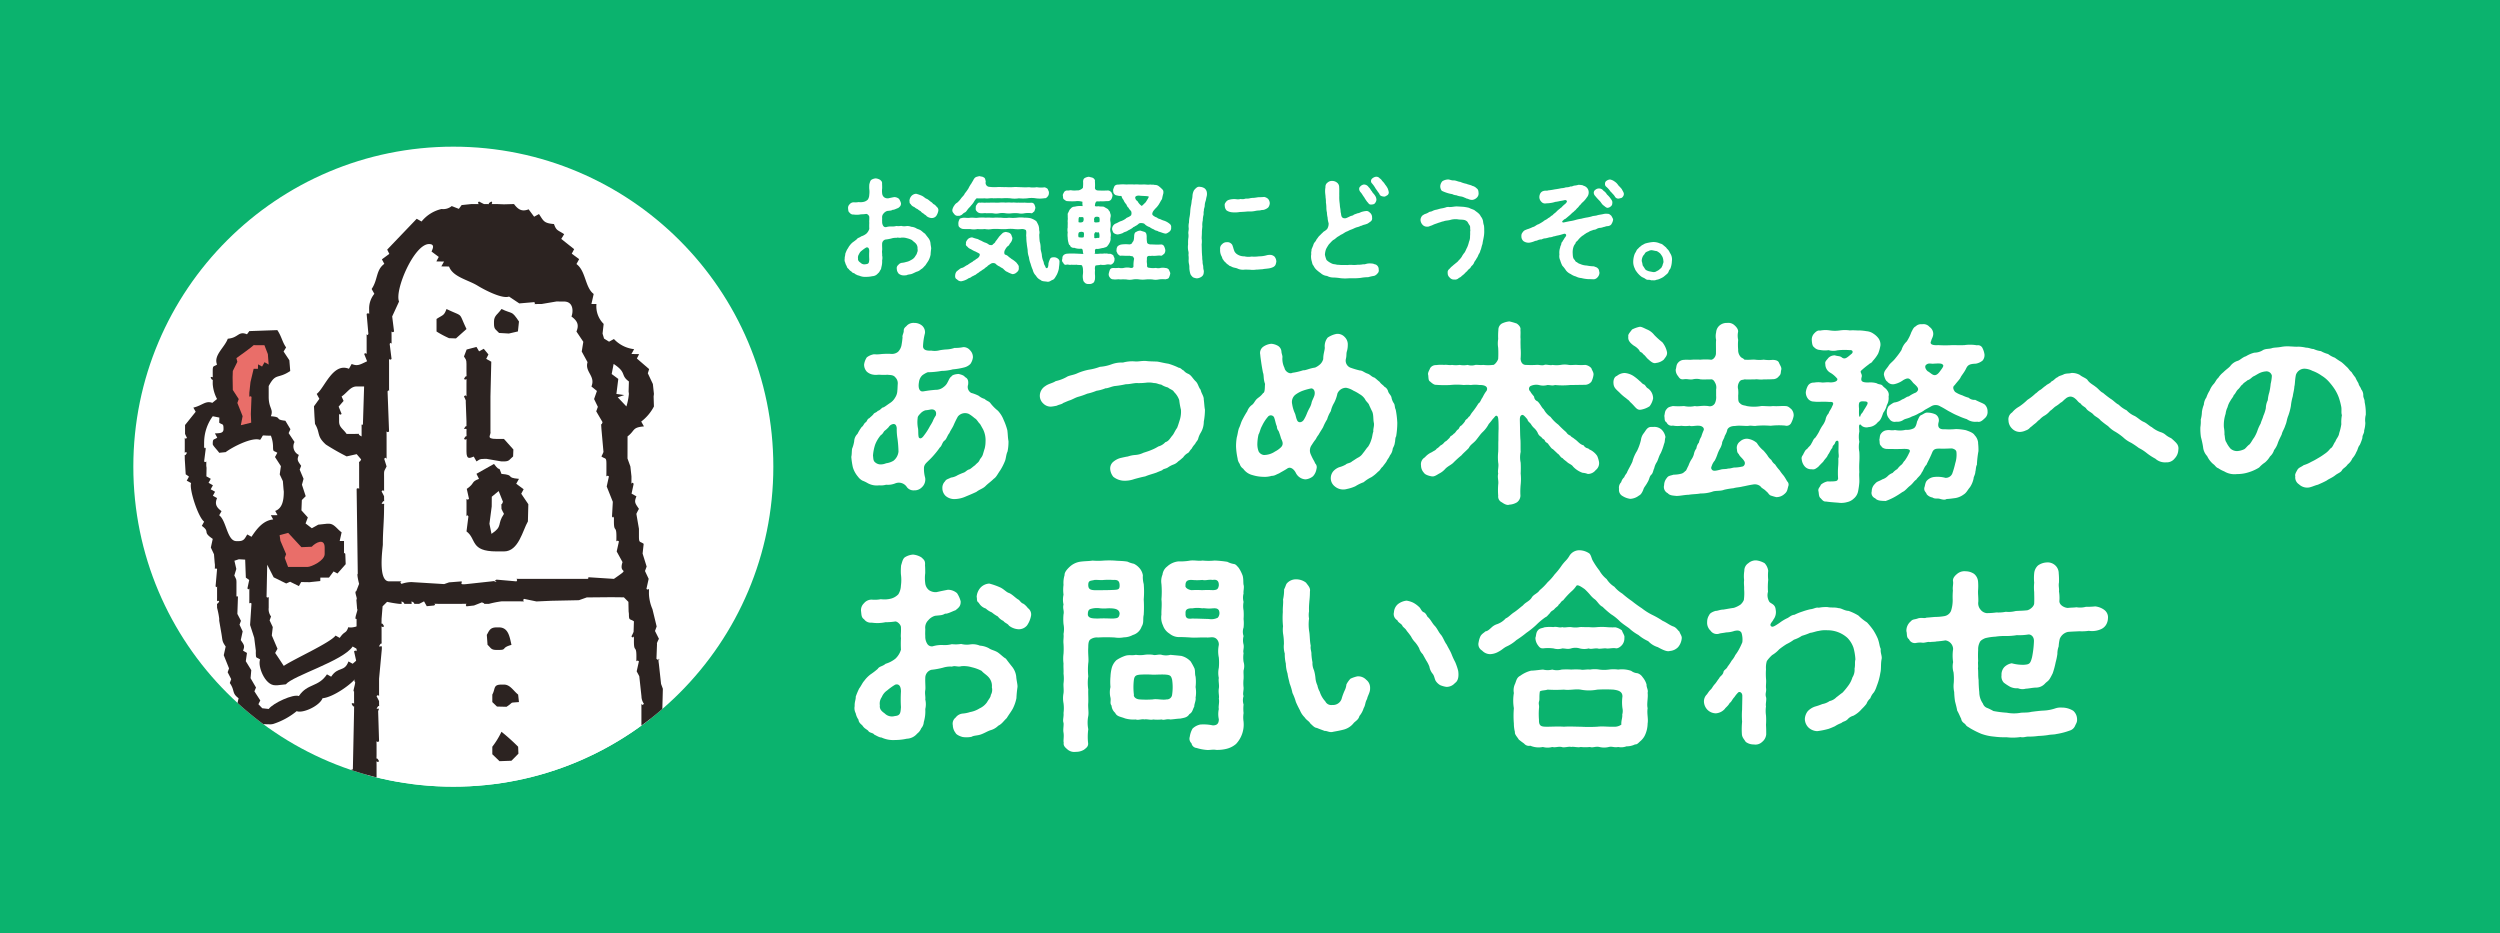 <svg xmlns="http://www.w3.org/2000/svg" xmlns:xlink="http://www.w3.org/1999/xlink" width="375" height="140" viewBox="0 0 375 140"><defs><clipPath id="a"><circle cx="48" cy="48" r="48" transform="translate(0 0)" fill="#fff"/></clipPath></defs><g transform="translate(-13561 -740)"><rect width="375" height="140" transform="translate(13561 740)" fill="#0bb36e"/><g transform="translate(2069 -1)"><path d="M14.263-5.287c-.136-.17-.391-.493-.51-.663-.221-.119-.391-.323-.663-.51-.289-.17-.476-.17-.7-.323a1.761,1.761,0,0,0-.714-.2,1.457,1.457,0,0,0-.748-.1,1.793,1.793,0,0,1-.748-.034,2.563,2.563,0,0,1-.731.017,2.277,2.277,0,0,1-.748.068,2.448,2.448,0,0,0-.782.1.424.424,0,0,1-.442-.2,1.061,1.061,0,0,1-.153-.612c-.017-.221,0-.425,0-.561a.823.823,0,0,1,.238-.7,1.09,1.09,0,0,1,.544-.357c.493-.051.561-.034.8-.17.187.034.578-.187.833-.272.221-.187.425-.306.408-.714a2.212,2.212,0,0,0-.289-.646,1.109,1.109,0,0,0-.731-.272c-.272.051-.442.085-.9.187a.915.915,0,0,1-.595-.153.815.815,0,0,1-.306-.561,3.1,3.1,0,0,1,0-.8c0-.136,0-.459-.017-.629.034-.357-.085-.442-.289-.629a1.534,1.534,0,0,0-.663-.221,1.413,1.413,0,0,0-.663.221c-.187.153-.221.459-.289.629a4.554,4.554,0,0,0-.017.714,3.318,3.318,0,0,1,0,.918,1.4,1.4,0,0,1-.2.68,1.247,1.247,0,0,1-.561.34,2.134,2.134,0,0,1-.833.051,2.61,2.61,0,0,1-.731.034.778.778,0,0,0-.612.289.744.744,0,0,0-.238.646c.034.255.017.493.238.629a.655.655,0,0,0,.612.272,3,3,0,0,0,1.088-.034A4.854,4.854,0,0,0,4.9-8.908c.17-.051.493.238.493.459.017.476-.034.6,0,.867a8.109,8.109,0,0,0,0,.918,1.609,1.609,0,0,1-.442.714,2.3,2.3,0,0,1-.782.408c-.255.221-.493.187-.629.408a5.9,5.9,0,0,1-.578.442,2.467,2.467,0,0,0-.51.527c-.119.119-.221.374-.391.6a5.992,5.992,0,0,0-.272.646c.017.221-.1.408-.085.748a.874.874,0,0,0,.085.578,1.319,1.319,0,0,0,.221.51c.017.255.238.374.323.476.136.2.221.221.442.391.1.2.391.153.493.323.1.034.408.238.561.221a2.228,2.228,0,0,0,1.105.2,4.22,4.22,0,0,0,.918-.1A1.128,1.128,0,0,0,6.681.017.982.982,0,0,0,7-.408a.812.812,0,0,0,.2-.493,3,3,0,0,0,.119-1.037,1.655,1.655,0,0,0,0-.765c.034-.221-.051-.442,0-.748.034-.187-.017-.561,0-.969A.667.667,0,0,1,7.8-5.066a6.288,6.288,0,0,0,.935-.17,1.919,1.919,0,0,1,.714-.085c.255-.1.459.051.748-.034a2.246,2.246,0,0,1,.833.085,3.2,3.2,0,0,1,.782.289c.153.187.391.306.578.527a1.032,1.032,0,0,1,.238.782.813.813,0,0,1-.085.612c0,.187-.221.408-.289.561a1.478,1.478,0,0,1-.612.51A2.078,2.078,0,0,1,10.9-1.7a2.5,2.5,0,0,1-.578.119.8.8,0,0,0-.578.323.607.607,0,0,0-.221.612,1.027,1.027,0,0,0,.221.612c.051.136.357.272.561.323a2.051,2.051,0,0,0,.714-.017c.187-.119.493-.085.782-.2.238-.085.51-.255.731-.323a1.387,1.387,0,0,0,.612-.357c.289-.136.408-.357.68-.612.136-.238.34-.493.476-.748a3.24,3.24,0,0,0,.289-.833,8.592,8.592,0,0,1,.085-.884c.017-.2-.085-.544-.1-.85A1.555,1.555,0,0,0,14.263-5.287ZM15.5-9.979a1.61,1.61,0,0,0-.34-.34c-.2-.068-.272-.221-.391-.323-.238-.119-.51-.442-.782-.544-.2-.051-.408-.323-.731-.459a5.476,5.476,0,0,0-.833-.289,1.034,1.034,0,0,0-.7.323,1.219,1.219,0,0,0-.306.731c.051.221-.034.34.17.476a.977.977,0,0,0,.561.459,1.516,1.516,0,0,0,.476.306,2.617,2.617,0,0,0,.476.323,1.143,1.143,0,0,0,.442.357c.119.17.34.2.442.374a1.334,1.334,0,0,0,.731.289.845.845,0,0,0,.714-.306,2,2,0,0,0,.306-.714A.62.62,0,0,0,15.5-9.979ZM5.389-2.091c-.034.476-.051.68-.493.714a.809.809,0,0,1-.8-.2c-.153-.119-.442-.289-.391-.646a.886.886,0,0,1,.153-.663,1.164,1.164,0,0,1,.425-.527,4.6,4.6,0,0,1,.646-.459c.272-.085.459.085.459.544A10.037,10.037,0,0,0,5.389-2.091ZM18.768-8.636c.17.068.442-.136.527-.153a1.286,1.286,0,0,1,.425-.34c.221-.085.306-.323.476-.51.1-.153.306-.306.459-.527a3.144,3.144,0,0,0,.425-.544,2.172,2.172,0,0,1,.408-.544,9.7,9.7,0,0,0,1.224,0c.425.085.9-.068,1.275,0,.391,0,.765-.034,1.275,0a8.2,8.2,0,0,1,1.292,0,4.01,4.01,0,0,0,1.275,0,6.39,6.39,0,0,0,1.275,0,3.991,3.991,0,0,1,1.275,0,4.25,4.25,0,0,0,1.309-.017c.2.051.391-.153.476-.272a.749.749,0,0,0,.17-.544c.051-.153-.136-.391-.17-.561a1.072,1.072,0,0,0-.476-.255,3.8,3.8,0,0,1-1.173-.017,3.729,3.729,0,0,1-1.156,0,8.743,8.743,0,0,1-1.156,0c-.374,0-.782-.051-1.156-.017a8.706,8.706,0,0,1-1.156,0c-.374.017-.833-.017-1.139-.017a5.679,5.679,0,0,1-1.309-.017.6.6,0,0,1-.578-.782c-.068-.323-.1-.578-.306-.629-.119-.136-.374-.119-.629-.2a3.955,3.955,0,0,0-.527.136c-.238.136-.238.2-.374.391-.068.187-.255.408-.289.527a4.317,4.317,0,0,0-.459.765,6.916,6.916,0,0,1-.561.782c-.136.323-.323.425-.544.714a3.408,3.408,0,0,1-.612.68,1.027,1.027,0,0,0-.391.374,1.706,1.706,0,0,0-.323.7c-.017.323.153.442.289.629A.615.615,0,0,0,18.768-8.636Zm2.771-.646a.746.746,0,0,0,.476.255c.323.068.714-.051.969.017a8.89,8.89,0,0,1,.952,0,2.233,2.233,0,0,0,.952,0,2.972,2.972,0,0,1,.952,0,3.564,3.564,0,0,0,.952,0,5.932,5.932,0,0,1,.952,0,2.168,2.168,0,0,0,.935,0,3.769,3.769,0,0,1,.986-.017c.17.085.289-.153.476-.255a3.869,3.869,0,0,0,.17-.527,1.64,1.64,0,0,0-.17-.544.483.483,0,0,0-.476-.238,6.072,6.072,0,0,1-.986-.017,8.576,8.576,0,0,1-.935,0c-.391.034-.612-.051-.952,0a5.9,5.9,0,0,0-.952,0,4.455,4.455,0,0,0-.952,0c-.34.017-.578,0-.952,0-.323-.017-.7.034-.952,0-.34.051-.629-.034-.969.017-.221-.068-.374.068-.476.255a.619.619,0,0,0-.17.527A.516.516,0,0,0,21.539-9.282ZM33.677-2.21a.941.941,0,0,0-.612-.2c-.221.017-.391.017-.527.2a3.169,3.169,0,0,0-.272.731c0,.221-.034.714-.255.7-.17.017-.17-.187-.289-.391a1.071,1.071,0,0,1-.17-.527,2.932,2.932,0,0,1-.272-1c-.017-.357-.17-.663-.187-1.037a3.2,3.2,0,0,0-.136-1.037,9.693,9.693,0,0,1-.068-1.054,1.255,1.255,0,0,0-.017-.663,1.927,1.927,0,0,0-.1-.7,4.392,4.392,0,0,0-.323-.629,2.791,2.791,0,0,0-.833-.442,3.678,3.678,0,0,0-.935-.085,4.36,4.36,0,0,0-1.156,0,5.216,5.216,0,0,1-1.156,0,4.378,4.378,0,0,1-1.156,0c-.408,0-.714-.034-1.156,0-.442.017-.816-.051-1.156,0a6.719,6.719,0,0,0-1.173,0c-.408.068-.7-.034-1.156,0-.459.085-.782-.034-1.173.017-.221.068-.476.068-.493.272a1.164,1.164,0,0,0-.153.561c.017.272,0,.425.153.561a1,1,0,0,0,.493.272c.357.034.731.017,1.122.017a2.667,2.667,0,0,0,1.1,0,5.985,5.985,0,0,0,1.1,0,3.017,3.017,0,0,0,1.1,0,8.238,8.238,0,0,1,1.122,0,7.938,7.938,0,0,0,1.105,0,4.648,4.648,0,0,1,1.088,0,4.8,4.8,0,0,0,1.1,0,1.084,1.084,0,0,1,.612.136c.2.17.017.884.1,1.02a6.706,6.706,0,0,0,.068,1.02c.017.323.119.765.136,1.037a2.987,2.987,0,0,0,.187,1,3.748,3.748,0,0,0,.255,1,5.657,5.657,0,0,0,.323.918,1.7,1.7,0,0,0,.476.867,1.515,1.515,0,0,0,.7.646c.221.238.646.187.969.255.374.068.544-.187.867-.289.255-.1.408-.476.578-.731A3.773,3.773,0,0,0,33.83-.7c.017-.323.085-.561.085-.935A.568.568,0,0,0,33.677-2.21Zm-6.188.629a4.074,4.074,0,0,0-.646-.51c-.238-.136-.306-.255-.493-.34a1.089,1.089,0,0,0-.527-.357c-.238-.034-.238-.527-.017-.816A1.406,1.406,0,0,1,26.2-4.1c.17-.085.17-.187.306-.391a1.267,1.267,0,0,0,.357-.833c-.1-.17-.136-.527-.306-.629-.187-.187-.391-.187-.663-.255a1.133,1.133,0,0,0-.459.136,6.632,6.632,0,0,0-.493.493c-.136.119-.136.2-.306.391a2.584,2.584,0,0,1-.306.391c-.034.2-.221.289-.408.459-.068.17-.408.1-.561.051a1.7,1.7,0,0,0-.646-.34,3.518,3.518,0,0,1-.51-.255,3.045,3.045,0,0,1-.527-.255,6.429,6.429,0,0,1-.85-.255,1.015,1.015,0,0,0-.646.255c-.1.136-.357.425-.272.629a.365.365,0,0,0,.17.476,1.124,1.124,0,0,0,.561.408,3.571,3.571,0,0,0,.765.391c.068.068.2.085.51.289.085.051.085.357-.187.6-.17.17-.374.2-.459.357a.891.891,0,0,0-.391.255,5.591,5.591,0,0,0-.748.476c-.255.085-.561.374-.782.425a.909.909,0,0,0-.442.221,5.035,5.035,0,0,0-.442.357,1.07,1.07,0,0,0-.187.527c-.034.272.017.527.272.629a.819.819,0,0,0,.629.289,2.774,2.774,0,0,0,.969-.357c.187-.153.272-.1.51-.255.2-.17.408-.2.493-.289.2-.034.306-.2.493-.306.238-.119.306-.272.493-.323a2.06,2.06,0,0,1,.476-.323,1.948,1.948,0,0,1,.459-.357c.1-.153.221-.2.578-.442a.7.7,0,0,1,.663,0A1.919,1.919,0,0,0,24.99-1c.2.187.391.187.544.374.238.221.34.34.527.391a3.728,3.728,0,0,0,.816.357.933.933,0,0,0,.663-.306.68.68,0,0,0,.272-.68C27.88-1.173,27.608-1.377,27.489-1.581Zm14.518.017a.85.85,0,0,0,.17-.561c.051-.153-.153-.391-.17-.561a1.2,1.2,0,0,0-.51-.255c-.238.068-.442-.085-.629-.017-.2-.068-.425.051-.8,0a3.6,3.6,0,0,1-.629.034.376.376,0,0,1-.238-.051c-.017-.017-.017-.051.051-.1.017-.255-.1-.51.187-.6.272.085.85-.136,1.088-.136.221-.1.459-.085.612-.323a2.291,2.291,0,0,0,.357-.578,1.28,1.28,0,0,0,.085-.68,1.574,1.574,0,0,0,0-.748,1.456,1.456,0,0,1,0-.765,3.834,3.834,0,0,0,0-.765,1.586,1.586,0,0,1,0-.748.885.885,0,0,0-.068-.629c.017-.238-.238-.374-.289-.561-.255-.17-.425-.238-.629-.374-.255-.068-.425,0-.867-.085a.879.879,0,0,1-.425,0c-.068-.017-.1-.068-.051-.119a.851.851,0,0,1,.136-.51c.085-.187.493-.034.68-.119.425.051.833-.034,1.122-.017a.63.63,0,0,0,.493-.255,1.458,1.458,0,0,0,.187-.544c.034-.2-.136-.391-.17-.544-.153-.1-.221-.238-.51-.255a15.2,15.2,0,0,1-1.53,0c-.289-.034-.459-.2-.408-.493a7.282,7.282,0,0,0-.017-.884c.051-.187-.085-.374-.289-.51-.2-.085-.476-.119-.595-.17a1.576,1.576,0,0,0-.6.17c-.221.119-.255.255-.289.51a5.181,5.181,0,0,1-.017.884c.068.17-.578.561-.867.476a3.318,3.318,0,0,1-.833,0c-.17-.068-.476.068-.646.017a.568.568,0,0,0-.493.255c-.051.136-.238.357-.17.544.034.221,0,.459.17.544.17.136.34.272.493.255a9.393,9.393,0,0,0,1.207.017,2.507,2.507,0,0,1,1.071.085,1.481,1.481,0,0,0,0,.476q.026.128,0,.153c-.017.034-.034.034-.051.017A3.121,3.121,0,0,0,36.21-10a.726.726,0,0,0-.612.306c-.187.119-.272.442-.357.578-.153.2-.051.425-.085.68.051.289-.034.527,0,.765.017.255-.017.476,0,.765a1.927,1.927,0,0,0,0,.765,2.882,2.882,0,0,0,0,.765,3.369,3.369,0,0,0,.068.612c.085.238.068.493.289.561l.017.1a.609.609,0,0,0,.612.272,2.3,2.3,0,0,0,1.037.136c.255.017.238.306.272.612.119.119.034.187-.153.17-.255-.017-.663-.034-1.037-.051A10.26,10.26,0,0,0,35-2.941c-.153.017-.459.153-.493.255-.2.221-.119.357-.17.561a.477.477,0,0,0,.17.561A.354.354,0,0,0,35-1.309c.272-.034.442.085.663.017a7.566,7.566,0,0,0,.884,0c.1.085.493-.017.748.1a1.5,1.5,0,0,1,.153.714,2.86,2.86,0,0,1-.017.663,2.236,2.236,0,0,0,.034.748c.034.306.153.34.289.51a.793.793,0,0,0,.6.153.832.832,0,0,0,.595-.153c.187-.085.2-.238.289-.51a3.871,3.871,0,0,0,.017-.612,4.131,4.131,0,0,1,0-.8,1.264,1.264,0,0,1,.051-.663c.153-.1.663-.068.765-.153a2.187,2.187,0,0,0,.816,0,1.245,1.245,0,0,1,.612-.017C41.7-1.258,41.9-1.445,42.007-1.564Zm8.415-5.882a2.523,2.523,0,0,0-.782-.442,2.755,2.755,0,0,1-.561-.221c-.221-.085-.374-.085-.527-.255a1.613,1.613,0,0,1-.612-.34c-.17-.136-.1-.408.085-.68a5.105,5.105,0,0,1,.459-.51,3.919,3.919,0,0,0,.306-.391c.221-.34.306-.561.51-.85.068-.34.119-.561.2-.85.034-.34,0-.476-.187-.646a4.147,4.147,0,0,0-.476-.425.88.88,0,0,0-.629-.2c-.238-.085-.493-.017-.646-.068-.476.068-.731-.034-1.19,0-.476.034-.782-.051-1.207,0a9.493,9.493,0,0,0-1.207,0,5.908,5.908,0,0,0-1.224.017.671.671,0,0,0-.544.2,3.074,3.074,0,0,0-.221.578c0,.136.017.561.187.629.051.136.2.187.561.255.306.1.51-.068.544.17.085.323.289.425.323.612a2.271,2.271,0,0,0,.357.51c.1.2.17.425.323.493a1.544,1.544,0,0,0,.34.459c.187.17.136.7,0,.748-.357.289-.578.255-.731.442a2.824,2.824,0,0,1-.7.374c-.238.051-.6.306-.833.374a.91.91,0,0,0-.527.833,1.546,1.546,0,0,0,.221.561,1.067,1.067,0,0,0,.629.238,3.155,3.155,0,0,0,.782-.221c.17-.17.561-.187.748-.374a4.286,4.286,0,0,0,.714-.408c.051-.119.2-.1.357-.238a2.009,2.009,0,0,0,.51-.34c.17-.2.646-.136.867-.034a1.777,1.777,0,0,0,.8.51,2.461,2.461,0,0,0,.663.357c.17.2.51.153.68.323.34.068.7.255.986.289.153.051.408-.1.629-.272a.689.689,0,0,0,.272-.629A.575.575,0,0,0,50.422-7.446Zm-3.57-3.213c-.2.187-.374.374-.493.476-.068.051-.119.085-.136.051a2.021,2.021,0,0,1-.6-.7.659.659,0,0,1-.34-.51c-.017-.2.221-.357.68-.306.374.051,1.037.034,1.326.119.017,0,.017.017.017.051a.413.413,0,0,1-.068.187C47.141-11.118,46.988-10.88,46.852-10.659ZM39.117-7.786c.068-.2-.119-.255.085-.595.051-.153.646-.136.7.017a1.3,1.3,0,0,1,0,.68C39.491-7.633,39.151-7.565,39.117-7.786Zm-2.346.1c.034-.187-.051-.731.17-.765.119.068.357-.034.544.051a.7.7,0,0,1-.034.663A.755.755,0,0,1,36.771-7.684ZM49.827-.8A2.113,2.113,0,0,0,49.1-.816a1.275,1.275,0,0,1-.714,0,2.9,2.9,0,0,1-.867,0c-.272-.034-.493-.017-.459-.408.017-.187-.068-.442-.034-.714s-.051-.476.119-.6c.119-.153.51-.017.629-.1.612.068.867-.068,1.309-.017.221.068.323-.136.527-.255a.832.832,0,0,0,.187-.578,2.038,2.038,0,0,0-.187-.578.491.491,0,0,0-.527-.255,11.663,11.663,0,0,1-1.309-.017c-.187.017-.578,0-.7-.238a3.954,3.954,0,0,1-.068-.918c-.017-.476-.119-.629-.306-.714-.255-.085-.408-.119-.629-.2a1.165,1.165,0,0,0-.646.2c-.2.051-.306.306-.306.714-.017.255-.034.663-.238.8-.1.306-.272.323-.476.357a4.848,4.848,0,0,0-1.224.017,1.174,1.174,0,0,0-.527.255.9.9,0,0,0-.17.578c-.068.2.085.34.17.578.17.153.34.34.527.255.374,0,.646.051,1.224.017.153.034.289.051.527.1a1.728,1.728,0,0,1,.187.34,4.889,4.889,0,0,0-.1,1.088c.034.238-.17.34-.459.289a2.134,2.134,0,0,0-.952,0,1.724,1.724,0,0,1-.782,0,4.531,4.531,0,0,1-.816.017c-.255.017-.408.051-.527.272a3.715,3.715,0,0,0-.17.578.7.7,0,0,0,.17.578A.576.576,0,0,0,42.007.9c.323.068.731-.051,1,.017a8.892,8.892,0,0,1,.952,0,2.394,2.394,0,0,0,.986,0,3.079,3.079,0,0,1,.969,0,3.692,3.692,0,0,0,.969,0,6.145,6.145,0,0,1,.969,0,2.326,2.326,0,0,0,.969,0,3.882,3.882,0,0,1,1-.017c.221-.068.442-.068.527-.272a2.309,2.309,0,0,0,.187-.578c.034-.153-.136-.391-.187-.578A.653.653,0,0,0,49.827-.8ZM36.788-5.423c-.1-.323-.017-.765.136-.748a.755.755,0,0,1,.578,0c.17.1.068.544.068.714C37.5-5.321,36.992-5.372,36.788-5.423Zm2.346.068c.051-.272-.1-.493.119-.748.034-.17.289.034.527-.051.034-.017.051.017.068.051a1.492,1.492,0,0,1,.068.34c.017.2,0,.442-.068.459C39.508-5.372,39.253-5.151,39.134-5.355Zm16.575-7.378a1.315,1.315,0,0,0-.7-.238.605.605,0,0,0-.561.153,1.7,1.7,0,0,0-.374.408,2.116,2.116,0,0,0-.2.748,3.133,3.133,0,0,1-.119.748,5.207,5.207,0,0,1-.119.816,5.329,5.329,0,0,0-.1.816,6.3,6.3,0,0,1-.1.816,4.183,4.183,0,0,0-.085.833,2.23,2.23,0,0,0-.051.816c.034.255-.068.578-.051.816a2.31,2.31,0,0,1-.017.833,6.8,6.8,0,0,0-.017.816,3,3,0,0,0,.017.952,1.364,1.364,0,0,1,.034.646,3.24,3.24,0,0,1,.034.68,2.172,2.172,0,0,0,.051.68,2.4,2.4,0,0,1,.051.629,3.605,3.605,0,0,0,.17.9A1.537,1.537,0,0,0,53.958.6a1.83,1.83,0,0,0,.578.153,1.369,1.369,0,0,0,.68-.238.741.741,0,0,0,.34-.595.95.95,0,0,0-.034-.51c-.051-.255-.017-.459-.068-.629a2.1,2.1,0,0,1-.068-.612,2.915,2.915,0,0,1-.051-.629c-.034-.272-.034-.459-.051-.629-.017-.476-.017-.748-.034-1.258a3.177,3.177,0,0,0,0-.9c0-.272.034-.527.034-.884s.051-.629.068-.918a2.76,2.76,0,0,1,.068-.9,3.419,3.419,0,0,1,.085-.731c.085-.221-.017-.442.085-.731-.051-.187.119-.493.119-.731a2.223,2.223,0,0,1,.136-.714c.051-.136.085-.425.136-.612a1.481,1.481,0,0,0,.051-.646A.946.946,0,0,0,55.709-12.733Zm3.3,3.315a1.787,1.787,0,0,0,.731.255A4.427,4.427,0,0,0,60.979-9.2c.442-.017.748-.034,1.224-.085a3.933,3.933,0,0,0,1.207-.1,4.878,4.878,0,0,1,.612-.051c.238-.1.51-.034.68-.136a1.532,1.532,0,0,0,.544-.323,1.192,1.192,0,0,0,.221-.629,1.115,1.115,0,0,0-.238-.629,1.165,1.165,0,0,0-.612-.306,5.036,5.036,0,0,1-.765.034c-.221.017-.442.068-.731.1a3.248,3.248,0,0,0-.663.068c-.221.085-.544.017-.68.068a1.322,1.322,0,0,1-.68.034,1.473,1.473,0,0,1-.663.034A2.771,2.771,0,0,0,59.262-11a.863.863,0,0,0-.408.357.56.56,0,0,0-.136.527A.986.986,0,0,0,59.007-9.418ZM66.2-2.482a1,1,0,0,0-.51-.272,1.77,1.77,0,0,0-.714.051,4.065,4.065,0,0,1-1.122.153,5.166,5.166,0,0,1-1.122.034,2.5,2.5,0,0,1-1.071-.034,1.841,1.841,0,0,1-1-.255,1.23,1.23,0,0,1-.476-.459,4.27,4.27,0,0,1-.221-.663c-.1-.238-.085-.374-.306-.544a.773.773,0,0,0-.6-.2.926.926,0,0,0-.748.306.807.807,0,0,0-.289.748,1.892,1.892,0,0,0,.238,1.105c.068.1.1.425.255.493.034.136.153.238.357.425a1.244,1.244,0,0,0,.391.323c.153.187.255.153.442.255.323.2.68.17.969.323a1.931,1.931,0,0,0,1.037.136c.323,0,.646,0,1,.034a3.567,3.567,0,0,0,.731-.034c.323,0,.6-.051.9-.051.289-.068.527-.068.884-.119a2.245,2.245,0,0,0,.7-.187.815.815,0,0,0,.391-.34,2.1,2.1,0,0,0,.136-.527A1.259,1.259,0,0,0,66.2-2.482ZM83.164-12.716a3,3,0,0,0-.391-.595,2.389,2.389,0,0,0-.442-.544,1.039,1.039,0,0,0-.374-.391.637.637,0,0,0-.6-.238,1.034,1.034,0,0,0-.476.221.5.5,0,0,0-.136.714,4.23,4.23,0,0,1,.578.8c.051.085.187.255.272.391s.221.289.323.459c.068.272.357.357.68.391.17.017.306-.1.493-.2a.5.5,0,0,0,.221-.493A2.908,2.908,0,0,0,83.164-12.716Zm-1.7,11.458c-.068-.085-.238-.068-.476-.187a3.3,3.3,0,0,0-.731-.034c-.34.034-.544.17-.782.119a3.176,3.176,0,0,1-.8.068,4.132,4.132,0,0,1-.782.034,4.089,4.089,0,0,0-.8.017c-.34-.017-.884.017-1.224-.034a1.968,1.968,0,0,1-.612-.085,1.181,1.181,0,0,1-.6-.17,2.475,2.475,0,0,1-.68-.476,4.255,4.255,0,0,1-.238-.782,2.905,2.905,0,0,1,.17-.85,5.98,5.98,0,0,1,.442-.731c.2-.187.323-.374.629-.629.255-.1.51-.408.714-.51a5.148,5.148,0,0,0,.476-.306c.1,0,.323-.17.425-.221a1.805,1.805,0,0,1,.476-.255c.136-.051.289-.153.51-.238a4.276,4.276,0,0,0,.493-.2,2.794,2.794,0,0,1,.51-.2,1.7,1.7,0,0,0,.51-.187c.153,0,.238-.1.51-.17a2.984,2.984,0,0,0,.561-.187c.17-.119.323-.221.476-.34a.559.559,0,0,0,.17-.527.9.9,0,0,0-.255-.7c-.238-.221-.374-.34-.663-.306a3.348,3.348,0,0,0-.765.17,1.284,1.284,0,0,1-.51.17c-.221.1-.408.136-.561.221-.119.153-.391.136-.561.238a5.638,5.638,0,0,1-.6.272c-.357.068-.595-.051-.68-.323-.068-.221-.051-.408-.119-.578a4.565,4.565,0,0,0-.085-.714c-.034-.238-.034-.425-.068-.663a6.224,6.224,0,0,1-.051-1.1c-.017-.357.017-.748-.017-1.275a.84.84,0,0,0-.323-.68,1.179,1.179,0,0,0-.714-.255.974.974,0,0,0-.714.255.747.747,0,0,0-.306.68,3.529,3.529,0,0,0-.051.748c.017.323.068.527.068.8a3.692,3.692,0,0,1,.051.748,5.359,5.359,0,0,1,.068.748,3.189,3.189,0,0,0,.085.765,3.605,3.605,0,0,0,.1.748,3.4,3.4,0,0,0,.153.85,1.473,1.473,0,0,1-.221.867c-.323.34-.544.357-.663.544-.221.187-.306.306-.476.459-.2.17-.306.425-.425.51a1.679,1.679,0,0,1-.357.544c-.17.272-.153.442-.255.595-.085.272-.2.357-.17.629-.1.306,0,.391-.068.7a2.6,2.6,0,0,0,.085.8c.1.306.085.527.289.731a1.918,1.918,0,0,0,.459.629,6.2,6.2,0,0,0,.629.493,1.566,1.566,0,0,0,.935.408,1.968,1.968,0,0,0,.986.238,9,9,0,0,1,1.02.1,6.22,6.22,0,0,0,1,.034,8.085,8.085,0,0,1,.935-.017A9.181,9.181,0,0,0,79.135.68a5.757,5.757,0,0,1,1.088-.1,6.448,6.448,0,0,1,.9-.2,1.031,1.031,0,0,0,.493-.357.592.592,0,0,0,.187-.6A.753.753,0,0,0,81.464-1.258ZM79.628-11.407a5.789,5.789,0,0,0,.476.714c.187.153.2.374.527.374.187,0,.493-.017.612-.2a.99.99,0,0,0,.221-.493,1.185,1.185,0,0,0-.255-.714c-.17-.255-.34-.357-.425-.578-.153-.119-.221-.391-.493-.629a.841.841,0,0,0-.714-.391.912.912,0,0,0-.561.323c-.17.136-.238.51.1.867C79.288-11.951,79.424-11.662,79.628-11.407Zm11.645-.969a6.494,6.494,0,0,0,.935.357,4.437,4.437,0,0,0,.629.136,1.382,1.382,0,0,0,.612.17,2.586,2.586,0,0,0,.612.17,1.736,1.736,0,0,1,.612.187c.153.034.34.187.493.17a1.367,1.367,0,0,0,.7.17,1.19,1.19,0,0,0,.663-.34.848.848,0,0,0,.255-.714c-.017-.357-.085-.544-.289-.68a1.314,1.314,0,0,0-.663-.374c-.2-.136-.646-.187-.867-.306a3.654,3.654,0,0,1-.918-.289c-.323-.017-.561-.187-.935-.221-.408.034-.646-.153-.935-.136a1.714,1.714,0,0,0-.816.255,1.209,1.209,0,0,0-.323.8A1.084,1.084,0,0,0,91.273-12.376Zm6.358,5.882a4.676,4.676,0,0,0-.034-.663,2.657,2.657,0,0,1-.136-.646,1.559,1.559,0,0,0-.238-.595c-.136-.153-.17-.34-.391-.544-.153-.17-.51-.391-.68-.544-.323-.153-.476-.17-.8-.34a7.156,7.156,0,0,0-.833-.153c-.34-.017-.527-.034-.867-.051-.425-.034-.8.1-1.241.085a1.14,1.14,0,0,0-.629.085,4.954,4.954,0,0,1-.646.136c-.238.051-.476.136-.629.17a2.054,2.054,0,0,0-.612.187c-.2.136-.493.1-.595.221a2.077,2.077,0,0,1-.578.255c-.119.068-.408.221-.459.34a.956.956,0,0,0-.187.544,1.124,1.124,0,0,0,.289.7.856.856,0,0,0,.68.306.758.758,0,0,0,.459-.1,2.386,2.386,0,0,0,.51-.2c.1-.051.357-.136.51-.187a4.447,4.447,0,0,1,.51-.17,2.691,2.691,0,0,1,.527-.153c.272-.119.68-.1,1.054-.221a2.786,2.786,0,0,1,1.071-.068c.2.051.578.034.765.068a.961.961,0,0,1,.68.323,6.146,6.146,0,0,0,.34.561c.1.2.017.459.085.68-.068.289,0,.527-.051.867a1.887,1.887,0,0,1-.153.867,4.79,4.79,0,0,1-.272.833c-.136.238-.221.51-.391.782a3.138,3.138,0,0,0-.425.629,2.944,2.944,0,0,1-.476.561c-.1.187-.425.391-.544.51-.272.2-.323.289-.578.476a4.065,4.065,0,0,1-.374.391.586.586,0,0,0-.136.493.839.839,0,0,0,.306.7.8.8,0,0,0,.7.289A.766.766,0,0,0,93.84.68a.977.977,0,0,0,.442-.306,3.067,3.067,0,0,0,.408-.34,2.5,2.5,0,0,1,.374-.357,1.628,1.628,0,0,1,.374-.391c.119-.051.2-.289.323-.408a1.147,1.147,0,0,0,.323-.408,1.37,1.37,0,0,1,.272-.459,4.6,4.6,0,0,1,.272-.459c.068-.136.119-.306.221-.476a1.116,1.116,0,0,0,.2-.476c.153-.272.17-.629.323-1,.034-.34.136-.714.187-1.037A4.512,4.512,0,0,0,97.631-6.494Zm20.638-6.137c-.187-.238-.306-.34-.527-.578a1.755,1.755,0,0,0-.527-.544,1.643,1.643,0,0,0-.714-.323,1.028,1.028,0,0,0-.51.187.5.5,0,0,0-.238.476.477.477,0,0,0,.187.425,3.488,3.488,0,0,1,.6.663c.051.1.221.2.323.357a2.247,2.247,0,0,1,.357.425.581.581,0,0,0,.646.323c.2-.068.425-.068.493-.2a.682.682,0,0,0,.221-.476C118.575-12.155,118.4-12.342,118.269-12.631Zm-2.125,3.706a1.676,1.676,0,0,0-.646.034c-.357.085-.629.1-.867.17-.289.119-.578.068-.884.187a5.821,5.821,0,0,1-.68.153,7.564,7.564,0,0,0-.867.187,5.962,5.962,0,0,0-.867.187,5.744,5.744,0,0,1-.884.187c-.238.051-.578.119-.884.187-.221.051-.306-.153-.153-.255.136-.1.153-.2.374-.272.136-.1.272-.221.476-.391a4.948,4.948,0,0,0,.459-.408c.187-.2.374-.272.459-.425.17-.068.255-.272.442-.425.2-.17.272-.374.425-.459a2.558,2.558,0,0,1,.425-.459,3.513,3.513,0,0,0,.544-.646,1.151,1.151,0,0,0,.289-.8.977.977,0,0,0-.425-.8c-.153-.136-.34-.136-.476-.238a3.953,3.953,0,0,0-.629-.068,2.974,2.974,0,0,1-.612.119c-.238.034-.34.17-.561.119a1.5,1.5,0,0,1-.7.136,2.194,2.194,0,0,1-.7.136,9.831,9.831,0,0,1-.969.17,9.172,9.172,0,0,1-.986.153c-.238.1-.51,0-.748.1a.749.749,0,0,0-.442.34,1.186,1.186,0,0,0-.153.544.974.974,0,0,0,.289.714.716.716,0,0,0,.714.255c.2-.017.425-.017.6-.051a3.473,3.473,0,0,0,.765-.17,5.4,5.4,0,0,0,.595-.1c.187-.051.442-.068.765-.153.357-.1.442.153.391.255a1.176,1.176,0,0,1-.34.374c-.187.153-.255.238-.34.306-.136.2-.221.17-.391.357a3.128,3.128,0,0,0-.425.357,2.118,2.118,0,0,1-.408.357c-.2.17-.238.289-.442.34a1.194,1.194,0,0,1-.459.34c-.221.238-.527.289-.68.459a6.5,6.5,0,0,1-.765.459c-.357.1-.51.357-.867.425a4.365,4.365,0,0,1-.459.2c-.17.085-.408.119-.527.2a.825.825,0,0,0-.51.374.757.757,0,0,0-.2.578.925.925,0,0,0,.323.765,1.356,1.356,0,0,0,.884.221,3.158,3.158,0,0,0,.68-.187,1.264,1.264,0,0,1,.442-.119,1.518,1.518,0,0,1,.731-.187,1.029,1.029,0,0,1,.544-.153,5.135,5.135,0,0,0,.6-.153,1.472,1.472,0,0,0,.6-.136c.221-.017.391-.1.612-.136a5.273,5.273,0,0,0,.612-.153c.374-.1.493-.2.663,0,.068.136,0,.272-.221.527a1.527,1.527,0,0,1-.238.374c-.051.221-.255.255-.238.493-.051.255-.153.306-.17.527a2.322,2.322,0,0,0-.119,1.071,1.416,1.416,0,0,0,.119.884,3.889,3.889,0,0,0,.323.816,4.274,4.274,0,0,1,.544.7,1.865,1.865,0,0,0,.714.544,2.219,2.219,0,0,0,.765.357,2,2,0,0,0,.816.238A5.1,5.1,0,0,0,113,.85c.221.034.6.017.867.034a.8.8,0,0,0,.748-.272A1.05,1.05,0,0,0,114.92-.1c-.068-.255-.068-.544-.238-.629-.1-.17-.323-.2-.6-.323a5.74,5.74,0,0,1-1.071-.119,2.553,2.553,0,0,1-1-.238.986.986,0,0,1-.459-.255c-.2-.051-.255-.17-.34-.34-.255-.2-.289-.51-.306-.969a2.616,2.616,0,0,1,.119-1,1.449,1.449,0,0,1,.289-.493c.034-.187.1-.255.289-.408.085-.085.17-.221.374-.425a3.558,3.558,0,0,1,.391-.34c.187-.085.221-.17.408-.272a1.554,1.554,0,0,1,.459-.255,1.6,1.6,0,0,1,.6-.272c.2-.136.357-.051.629-.2a1.15,1.15,0,0,1,.629-.187c.255-.034.476-.153.629-.153a.941.941,0,0,1,.442-.1c.187-.017.493-.136.561-.323a1.654,1.654,0,0,0,.238-.6c.034-.2-.17-.408-.238-.612C116.6-8.7,116.4-8.959,116.144-8.925Zm-1.87-2.686a7.619,7.619,0,0,0,.612.68c.238.221.323.459.578.7.221.136.408.374.646.408a.82.82,0,0,0,.51-.221.548.548,0,0,0,.221-.493c.068-.255-.1-.476-.289-.731a3.292,3.292,0,0,0-.51-.561,1.559,1.559,0,0,0-.527-.561.8.8,0,0,0-.7-.34.831.831,0,0,0-.51.2.521.521,0,0,0-.238.476A.706.706,0,0,0,114.274-11.611Zm11.288,8.653c-.119-.17-.153-.323-.272-.476-.136-.187-.255-.238-.357-.425-.153-.136-.2-.17-.425-.357a.905.905,0,0,0-.493-.255,2.329,2.329,0,0,0-1.122-.221,6.546,6.546,0,0,0-1.122.221c-.2.085-.272.17-.493.255-.17.17-.255.2-.425.357-.119.153-.34.306-.357.408a4.58,4.58,0,0,1-.272.493,3.32,3.32,0,0,0-.238,1.122,2.2,2.2,0,0,0,.238,1.122,1.452,1.452,0,0,0,.272.476,2.949,2.949,0,0,0,.357.425,2.632,2.632,0,0,0,.425.357c.187.1.34.153.493.255a.663.663,0,0,0,.544.17c.272,0,.323.119.578.068a.931.931,0,0,0,.578-.068,1.7,1.7,0,0,0,.544-.17,3.405,3.405,0,0,0,.493-.255c.1-.085.221-.17.425-.357a.946.946,0,0,0,.357-.425c.068-.272.2-.34.272-.493a3.4,3.4,0,0,0,.221-1.105A1.677,1.677,0,0,0,125.562-2.958Zm-1.173,1.751c-.1.17-.153.425-.357.51a1.325,1.325,0,0,1-.51.357.752.752,0,0,1-.629.136c-.272-.051-.476-.085-.646-.136-.153-.068-.408-.136-.51-.34-.1-.17-.2-.306-.34-.527a3.421,3.421,0,0,0-.136-.629,1.51,1.51,0,0,1,.136-.646c.085-.238.221-.272.34-.51.068-.17.357-.289.527-.34a.85.85,0,0,1,.629-.119c.187.034.357.085.629.119a2.516,2.516,0,0,1,.51.357,3.79,3.79,0,0,1,.34.51,1.887,1.887,0,0,1,.136.629C124.576-1.632,124.389-1.377,124.389-1.207Z" transform="translate(11617 782)" fill="#fff"/><path d="M26.274-6.815c-.116-.638-.087-1.015-.174-1.653a9.229,9.229,0,0,0-.551-1.537,4.248,4.248,0,0,0-.87-1.392,6.464,6.464,0,0,1-1.16-1.189c-.2-.232-.493-.261-.841-.58a2.313,2.313,0,0,1-.87-.464,5.788,5.788,0,0,0-1.131-.435,1.023,1.023,0,0,1-.464-1.218c.087-.638-.058-.957-.464-1.16-.174-.29-.725-.406-.957-.464-.493.029-.957.145-1.073.377-.29.174-.406.58-.58.87a1.8,1.8,0,0,1-.58.7,1.824,1.824,0,0,1-1.247.435c-1.015.087-1.247.145-1.827.232-.522.087-.812-.435-.638-1.392A1.686,1.686,0,0,1,13.34-16.7a3.491,3.491,0,0,1,.812-.464,12.359,12.359,0,0,0,2.088-.2,6.538,6.538,0,0,0,1.682-.232,10.054,10.054,0,0,0,1.711-.29,2,2,0,0,0,.928-.522,2.195,2.195,0,0,0,.377-.986,1.46,1.46,0,0,0-.435-1.073,1.257,1.257,0,0,0-1.015-.464,5.421,5.421,0,0,1-1.305.116,4.254,4.254,0,0,1-1.218.232,8.406,8.406,0,0,0-.986.116,2.929,2.929,0,0,1-1.305.058c-.812.058-1.247-.174-1.218-.7a9.161,9.161,0,0,1,.29-1.914,1.317,1.317,0,0,0-.435-1.131,1.765,1.765,0,0,0-1.16-.406,1.4,1.4,0,0,0-1.1.377c-.174.232-.493.319-.493.812.029.29-.261.7-.174.957a12.367,12.367,0,0,1-.174,1.276,1.992,1.992,0,0,1-.493.9,1.445,1.445,0,0,1-1.073.319,11.326,11.326,0,0,0-1.45.029,4.9,4.9,0,0,1-1.1.029,2.451,2.451,0,0,0-1.073.464,2.6,2.6,0,0,0-.406,1.073,1.557,1.557,0,0,0,.406,1.073,1.851,1.851,0,0,0,1.073.464c.29.058.7-.029.9,0a7.338,7.338,0,0,0,1.131,0c.319.058.87-.029,1.189.406a1.229,1.229,0,0,1,.348.986c-.029.377-.029.812-.058.957a2.05,2.05,0,0,1-.348,1.1,2.206,2.206,0,0,1-.7.754c-.7.464-.928.7-1.189.725-.348.29-.406.406-.7.493-.232.29-.551.261-.667.522-.29.319-.29.261-.609.58-.348.116-.319.522-.58.638-.232.174-.319.551-.551.667a6.73,6.73,0,0,0-.638,1.044,1.627,1.627,0,0,0-.493,1.1,4.8,4.8,0,0,1-.319,1.131c-.058.464-.029.841-.116,1.218A11.91,11.91,0,0,0,2.929-2.9a3.933,3.933,0,0,0,.783,1.421,1.97,1.97,0,0,0,.667.58,4.825,4.825,0,0,1,.783.377A2.8,2.8,0,0,0,6.873-.2,2.89,2.89,0,0,0,7.917-.29a2.95,2.95,0,0,0,1.363-.2,1.431,1.431,0,0,1,1.769.58,1.25,1.25,0,0,0,1.073.464,1.529,1.529,0,0,0,1.16-.464,1.578,1.578,0,0,0,.493-1.421,4.905,4.905,0,0,1-.174-1.6c.087-.435.319-.609.7-.986a11.585,11.585,0,0,0,.9-.957,11.4,11.4,0,0,0,.783-1.015c.319-.232.348-.812.725-1.044.29-.232.406-.783.7-1.1.116-.319.435-.754.609-1.131a13.583,13.583,0,0,1,.667-1.363,1.391,1.391,0,0,1,1.653-.377c.58.348.754.58,1.044.754.348.377.435.609.609.725.145.232.261.464.464.812a3.7,3.7,0,0,1,.377,1.827,4.536,4.536,0,0,1-.116,1.015c-.087.261-.2.667-.29.957-.145.435-.377.551-.493.841-.174.377-.377.406-.667.754-.377.261-.522.435-.812.609-.406.087-.609.406-.87.493a9.48,9.48,0,0,0-.957.406,2.432,2.432,0,0,1-.986.348c-.493.261-.7.232-.9.58A1.35,1.35,0,0,0,16.356.232a1.6,1.6,0,0,0,.493,1.16,1.991,1.991,0,0,0,1.45.464,4.319,4.319,0,0,0,1.624-.406c.435-.174,1.044-.435,1.537-.667.464-.377,1.015-.493,1.392-.9.377-.377.754-.609,1.218-1.073.377-.232.58-.725.957-1.247a8.69,8.69,0,0,0,.7-1.363c.174-.377.174-1.015.406-1.479A7.264,7.264,0,0,0,26.274-6.815Zm-10.9-3.857a4.232,4.232,0,0,0-.464.87,6.436,6.436,0,0,1-.406.7,9.056,9.056,0,0,1-.928,1.45c-.174.261-.377.406-.522.406a.275.275,0,0,1-.261-.232c-.087-.464-.029-.9-.087-1.247a4.647,4.647,0,0,1-.058-1.537c0-.2.058-.348.406-.7a1.662,1.662,0,0,1,.754-.493,5.227,5.227,0,0,0,.754-.116C15.225-11.687,15.544-11.252,15.37-10.672ZM9.019-3.886a2.884,2.884,0,0,1-1.1.377,2.219,2.219,0,0,1-.87.174,1.271,1.271,0,0,1-.9-.435c-.174-.261-.145-.464-.2-.9a6.979,6.979,0,0,1,.319-1.624,4.93,4.93,0,0,1,.841-1.421c.348-.232.377-.435.551-.638a4.5,4.5,0,0,0,.638-.58A.988.988,0,0,1,9.019-9.4c.261,0,.435.145.493.609a8.676,8.676,0,0,0,.116,1.624,17.241,17.241,0,0,1,.145,1.914A2.018,2.018,0,0,1,9.019-3.886Zm46.545-9.193c.029-.493-.377-.928-.464-1.45-.348-.406-.377-.957-.783-1.305-.435-.435-.638-.9-1.1-1.1a1.593,1.593,0,0,1-.667-.493c-.232-.058-.435-.406-.725-.406a9.8,9.8,0,0,0-1.566-.609c-.609-.087-.986-.2-1.653-.319-.667-.029-1.218-.029-1.653-.087-.7-.058-1.189.116-1.74.058a5.108,5.108,0,0,0-1.769.174,4.316,4.316,0,0,0-1.711.261,6.294,6.294,0,0,1-1.74.377,8,8,0,0,1-1.682.435,8.532,8.532,0,0,0-1.682.522c-.58.29-1.276.319-1.653.58a5.923,5.923,0,0,1-1.624.609c-.464.319-1.073.377-1.566.754a1.719,1.719,0,0,0-.812,1.421,1.554,1.554,0,0,0,.493,1.16,1.578,1.578,0,0,0,1.189.493,7.552,7.552,0,0,0,.87-.145c.319-.174.754-.2.957-.406.232-.087.667-.29.928-.377.406-.116.9-.435,1.334-.551a10.352,10.352,0,0,0,1.334-.464,7.749,7.749,0,0,0,1.392-.435,5.717,5.717,0,0,0,1.363-.377c.348.029.986-.319,1.508-.348a14.179,14.179,0,0,0,1.537-.261c.58,0,.87-.116,1.537-.174a9.312,9.312,0,0,0,1.537-.058,3.408,3.408,0,0,1,1.131.058c.493,0,.609.174,1.1.232a3.33,3.33,0,0,0,1.015.435c.319.29.754.348.9.667a3.151,3.151,0,0,1,.783,1.218,11.12,11.12,0,0,0,.261,1.45A4.159,4.159,0,0,1,52-10.121c-.145.464-.29.957-.435,1.305-.348.464-.493.928-.725,1.16-.319.377-.522.841-1.044.986a2.128,2.128,0,0,1-1.044.638,6.386,6.386,0,0,1-1.1.551c-.319.145-.9.319-1.16.406a3.135,3.135,0,0,1-1.189.319,4.312,4.312,0,0,0-1.131.232c-.261.029-.87.174-1.131.232a2.878,2.878,0,0,0-1.073.58,1.309,1.309,0,0,0-.435,1.1,2.1,2.1,0,0,0,.464,1.131,2.735,2.735,0,0,0,1.421.58,4.176,4.176,0,0,0,1.711-.232c.406-.116,1.16-.319,1.653-.406.522-.232,1.16-.377,1.711-.58.174-.087.58-.232.841-.348.174-.232.522-.2.841-.406a3.616,3.616,0,0,1,.812-.435,1.8,1.8,0,0,0,.754-.493c.319-.2.522-.435.725-.58a2.023,2.023,0,0,1,.667-.638c.261-.116.29-.377.609-.667a3.054,3.054,0,0,1,.522-.725c.174-.377.377-.464.464-.783a3.243,3.243,0,0,1,.348-.841,3.212,3.212,0,0,0,.493-1.711,10.2,10.2,0,0,0,.174-1.8C55.651-11.977,55.651-12.441,55.564-13.079Zm28.8,1.537c-.174-.319-.116-.7-.261-.928a2.212,2.212,0,0,1-.377-.9c-.058-.319-.348-.522-.493-.87a1.1,1.1,0,0,0-.58-.754c-.145-.232-.522-.406-.7-.725-.174-.116-.638-.551-.783-.638-.493-.145-.609-.464-1.073-.609-.493-.174-.725-.464-1.131-.464a12.6,12.6,0,0,1-1.276-.377,1.135,1.135,0,0,1-.812-1.334c.145-.58.029-.783.174-1.218a3.319,3.319,0,0,0,.116-.87,1.548,1.548,0,0,0-.464-1.218,1.438,1.438,0,0,0-1.247-.464,3.551,3.551,0,0,0-1.305.551,2.038,2.038,0,0,0-.435,1.508c0,.435-.232.9-.232,1.711a1.665,1.665,0,0,1-.464.783,2.8,2.8,0,0,1-.754.493c-.957.145-1.363.435-1.8.406a8.662,8.662,0,0,1-1.6.377c-.464.261-1.131-.261-1.189-.725a3.057,3.057,0,0,1-.319-1.537c.058-.29-.145-.609-.145-.957a1.094,1.094,0,0,0-.551-.841,2.362,2.362,0,0,0-.957-.29A2.464,2.464,0,0,0,64.5-21a1.147,1.147,0,0,0-.464,1.189c.029.406.116.928.174,1.363.087.551.145.87.232,1.334.174.406.029.928.319,1.711-.058.319.029,1.276-.29,1.363-.464.609-.725.638-1.044.986-.29.348-.348.609-.7.841a1.993,1.993,0,0,0-.638.9,13.032,13.032,0,0,0-.7,1.218c-.261.464-.319.9-.551,1.334-.174.551-.174.87-.319,1.363A7.948,7.948,0,0,0,60.407-6a10.233,10.233,0,0,0,.232,1.769,1.616,1.616,0,0,0,.319.812,1.251,1.251,0,0,0,.522.725,2.4,2.4,0,0,0,1.392.957,5.884,5.884,0,0,0,1.624.261,3.592,3.592,0,0,0,1.247-.145c.464,0,.609-.174,1.131-.377.261-.174.841-.464,1.218-.725.493-.348,1.044.145,1.305.7a1.723,1.723,0,0,0,1.421.928,2.058,2.058,0,0,0,1.131-.464,2.053,2.053,0,0,0,.522-1.1.811.811,0,0,0-.2-.841c-.145-.406-.29-.493-.638-1.3a1.4,1.4,0,0,1,.145-1.479,8.142,8.142,0,0,1,.609-.87,2.66,2.66,0,0,1,.377-.609c.261-.464.522-.841.7-1.16a7.634,7.634,0,0,1,.609-1.189,4.529,4.529,0,0,1,.551-1.218,4.086,4.086,0,0,1,.493-1.247,5.339,5.339,0,0,0,.493-1.392,1.409,1.409,0,0,1,1.305-.87,3.092,3.092,0,0,1,1.1.435,6.221,6.221,0,0,1,.928.522,2.276,2.276,0,0,1,.812.754c.116.29.435.522.58.783.058.174.29.638.406.9.348.551.2,1.334.348,1.914.058.493-.145.9-.087,1.247-.145.406-.145.783-.29,1.189A4.042,4.042,0,0,1,80.214-6c-.29.29-.551.754-.754.957a1.884,1.884,0,0,1-.783.7c-.261.145-.493.319-.87.551-.29.29-.754.261-.928.464a3.947,3.947,0,0,1-.986.406,2.246,2.246,0,0,0-.9.609,1.63,1.63,0,0,0-.377,1.015A1.549,1.549,0,0,0,75.2-.058a1.954,1.954,0,0,0,1.827.406A5.779,5.779,0,0,0,78.3-.058a6.214,6.214,0,0,1,1.247-.609,5.261,5.261,0,0,1,1.16-.754,5.454,5.454,0,0,0,1.015-.841c.261-.116.406-.551.7-.754.116-.2.435-.551.58-.812.116-.29.319-.435.493-.87a1.839,1.839,0,0,0,.406-.928c0-.174.29-.522.319-.957.087-.2.029-.725.2-.957a12.522,12.522,0,0,0,.174-2.03A13.346,13.346,0,0,0,84.361-11.542Zm-12.615-1.1a2.664,2.664,0,0,1-.319.841,8.4,8.4,0,0,0-.377.783,5.518,5.518,0,0,1-.464.957c-.232.406-.754.551-.986.174-.232-.464-.232-.841-.377-1.131a5.3,5.3,0,0,1-.406-1.392,1.392,1.392,0,0,1,.464-1.363,4.392,4.392,0,0,1,1.189-.638,9.553,9.553,0,0,1,1.16-.319c.348-.058.725.348.522,1.073C72.007-13.224,71.833-12.963,71.746-12.644Zm-5.539,7.4a3.01,3.01,0,0,1-1.624.493,1.044,1.044,0,0,1-.783-.522,2.954,2.954,0,0,1-.2-1.16,7.215,7.215,0,0,1,.174-1.392c.2-.319.261-.841.522-1.276a5.9,5.9,0,0,1,.87-1.363.556.556,0,0,1,.928.029c.2.493.232.957.435,1.392a1.041,1.041,0,0,0,.261.7,10.574,10.574,0,0,1,.348,1.044c.116.348.522.87,0,1.392A3.549,3.549,0,0,1,66.207-5.249Zm48.372.638a2.626,2.626,0,0,0-.638-.667c-.319-.261-.609-.29-.7-.464a.928.928,0,0,1-.7-.464c-.609-.145-.928-.7-1.334-.928-.232-.232-.58-.348-.638-.522a1.184,1.184,0,0,1-.638-.522,14.485,14.485,0,0,1-1.189-1.131,5.5,5.5,0,0,1-1.16-1.16,3.121,3.121,0,0,1-1.015-1.131c-.348-.29-.551-.87-.957-1.218a.766.766,0,0,1-.493-.667c-.087-.174-.406-.464-.58-.812a.5.5,0,0,1,0-.783,1.987,1.987,0,0,1,1.305-.174,2.38,2.38,0,0,0,1.276,0c.493,0,.667.145,1.131,0a11.785,11.785,0,0,0,2.262,0c.638,0,1.508-.029,2.291-.029a1.281,1.281,0,0,0,.9-.464,3.214,3.214,0,0,0,.319-1.015c.058-.377-.232-.7-.319-1.015a1.5,1.5,0,0,0-.9-.493,9.271,9.271,0,0,1-1.276,0c-.319-.029-.87.058-1.218,0a3.385,3.385,0,0,0-1.218,0,4.283,4.283,0,0,1-1.218,0c-.348.116-.957-.116-1.218,0-.377.145-.87-.058-1.218,0a12.906,12.906,0,0,1-1.508,0c-.522.029-.812-.377-.841-.928a9.715,9.715,0,0,0,0-1.624c0-.319-.029-.87,0-1.334-.058-.348.029-.841-.029-1.363.087-.348-.174-.7-.551-.957a10.036,10.036,0,0,0-1.1-.319,3.323,3.323,0,0,0-1.131.319,1.085,1.085,0,0,0-.522.957,9.832,9.832,0,0,0-.029,1.363,4.031,4.031,0,0,0,0,1.334,15.166,15.166,0,0,1,0,1.624c-.058.348-.58,1.015-.812.928a5.776,5.776,0,0,1-1.421,0c-.464.058-.841-.029-1.189,0a1.966,1.966,0,0,1-1.16,0,3.273,3.273,0,0,1-1.189,0,3.883,3.883,0,0,1-1.16,0c-.406.087-.7-.058-1.189,0a5.345,5.345,0,0,0-1.189.029,1,1,0,0,0-.9.464c-.087.261-.406.7-.29,1.015.058.377,0,.841.29.986.29.261.609.522.9.493a16.394,16.394,0,0,0,2.088.029,9.764,9.764,0,0,1,2.059,0,6.408,6.408,0,0,1,1.073,0,4.679,4.679,0,0,1,1.276,0c.812-.029,1.363.261,1.073.87-.406.493-.609,1.073-.725,1.16-.145.29-.29.638-.493.725a11.807,11.807,0,0,1-.957,1.363c-.29.377-.29.551-.522.667-.174.348-.464.348-.551.667a3.78,3.78,0,0,1-.551.638c-.319.116-.29.522-.551.609-.232.2-.348.522-.58.609-.261.348-.522.29-.609.609-.29.261-.464.493-.638.551-.174.087-.232.319-.638.551-.174.058-.319.348-.667.522-.174.29-.493.348-.7.522a2.854,2.854,0,0,0-1.073.783,1.193,1.193,0,0,0-.58,1.218,1.619,1.619,0,0,0,.464,1.131c.116.232.7.435,1.073.493.435.116.812-.2,1.189-.406a3,3,0,0,0,.928-.725c.435-.435.9-.58,1.247-.957A14.46,14.46,0,0,1,94.221-4.7c.261-.319.754-.725,1.1-1.1.232-.493.667-.7,1.044-1.131.319-.377.667-.9.986-1.218A4.471,4.471,0,0,0,98.31-9.4a8.589,8.589,0,0,0,.609-.754c.29-.261.406-.58.609-.464.2.087.261.377.261,1.972C99.76-8,99.76-7.366,99.76-6.931c-.029.522,0,1.131-.029,1.711a7.513,7.513,0,0,0,0,1.624c.116.58-.116,1.189,0,1.624-.145.638.087,1.073,0,1.653a10.826,10.826,0,0,0,0,1.682.943.943,0,0,0,.551.986c.319.232.783.493,1.131.348a2.467,2.467,0,0,0,1.131-.348,1.291,1.291,0,0,0,.522-.986A11.133,11.133,0,0,1,103.1-.319a7.868,7.868,0,0,0,0-1.653,15.1,15.1,0,0,0,0-1.624,3.827,3.827,0,0,1,0-1.624c-.029-.493,0-1.218-.029-1.74-.058-.58-.058-1.624-.087-2.639,0-.464-.087-1.073.348-1.16.2-.058.551.406.783.667.058.319.348.464.522.7a2.529,2.529,0,0,0,.522.638,2.466,2.466,0,0,1,.493.667,1.14,1.14,0,0,0,.551.638c.174.348.464.29.551.609.174.29.406.232.551.551.29.348.406.58.638.667.174.174.406.377.7.667.261.116.435.609.783.7.116.2.377.319.754.667.348.232.609.319.783.58a3.624,3.624,0,0,0,1.421.928,2.615,2.615,0,0,1,.783.174,1.475,1.475,0,0,0,1.189-.58,1.3,1.3,0,0,0,.493-1.247A4.119,4.119,0,0,0,114.579-4.611ZM143.7-11.629c-.29-.232-.464-.464-.928-.464-.725-.029-1.131.058-1.827,0-.464.087-1.334-.029-1.769,0a6.031,6.031,0,0,1-2.175,0c-.261-.116-.7-.058-1.015-.435-.319-.2-.232-.725-.261-1.1a4.886,4.886,0,0,0,0-.957,1.407,1.407,0,0,1,.174-1.131c.232-.377.493-.261.754-.377.667.029,1.189,0,1.6,0,.406-.058.725.087,1.305,0,.435,0,.928,0,1.363-.029a1.087,1.087,0,0,0,.928-.464c.348-.29.232-.58.348-.986.058-.348-.2-.638-.348-1.015-.116-.29-.406-.406-.928-.435a5.154,5.154,0,0,1-1.363-.029,4.829,4.829,0,0,1-1.305,0c-.551-.029-.783.058-1.6,0-.232-.29-.377-.174-.638-.522a1.492,1.492,0,0,1-.29-.986,8.055,8.055,0,0,1,0-1.45,2.984,2.984,0,0,1-.029-1.131c.116-.406-.232-.812-.493-1.044a1.36,1.36,0,0,0-1.131-.377,1.663,1.663,0,0,0-1.131.377,1.49,1.49,0,0,0-.522,1.044,2.483,2.483,0,0,0,0,1.131c-.058.522,0,1.189-.029,2.088-.058.58-.551.957-.812.87a8.137,8.137,0,0,0-1.479,0c-.319,0-.812-.029-1.218,0-.522.058-.87-.029-1.247.029a1.181,1.181,0,0,0-.928.435c-.29.319-.232.7-.348,1.015a1.445,1.445,0,0,0,.348.986c.232.348.377.551.928.464.522-.058.7.087,1.247.029a2.462,2.462,0,0,1,1.218,0c.522.029.87,0,1.479,0,.319-.058.522.174.667.464a1.456,1.456,0,0,1,.174,1.044v.957a2.157,2.157,0,0,1-.174,1.1.859.859,0,0,1-1.015.435c-1.015-.116-1.537.116-2,0a3.827,3.827,0,0,1-1.624,0,10.675,10.675,0,0,1-1.682,0c-.435.116-.7.145-.928.464-.29.29-.261.667-.348,1.015.087.464-.029.754.348.986a.8.8,0,0,0,.928.464,3.755,3.755,0,0,0,1.276.029,4.424,4.424,0,0,0,1.247,0c.319.145.87-.058,1.45,0,.435.029.754.319.667.638a7.963,7.963,0,0,0-.377,1.015,2.492,2.492,0,0,0-.348.87,1.6,1.6,0,0,0-.377.87,2.032,2.032,0,0,0-.377.87,2.521,2.521,0,0,1-.406.841,4.616,4.616,0,0,0-.406.87c-.174.319-.232.493-.377.754-.174.087-.261.29-.609.435a4.538,4.538,0,0,1-1.247.174c-.551.174-.783.145-1.015.493a1.707,1.707,0,0,0-.406,1.073,1.042,1.042,0,0,0,.551,1.218c.319.377.9.348,1.276.406.58,0,1.305-.174,1.827-.174.725-.116,1.276-.087,1.8-.2a5.455,5.455,0,0,0,1.769-.261c.464-.2,1.218-.058,1.769-.29a10.721,10.721,0,0,1,1.392-.232c.493-.145.841-.116,1.392-.261.377-.058.87-.2,1.682-.319a1.343,1.343,0,0,1,.986.29c.2.319.58.406.841.725.348.232.406.551.725.667.2.058.435.145.812.232a1.752,1.752,0,0,0,1.218-.464c.464-.377.435-.667.58-1.16a.662.662,0,0,0-.174-.754,8.671,8.671,0,0,0-.493-.812,7.525,7.525,0,0,1-.638-.841,5.807,5.807,0,0,1-.667-.87A1.7,1.7,0,0,1,140.708-4a2.234,2.234,0,0,1-.58-.667c-.2-.29-.435-.551-.58-.725a4.366,4.366,0,0,1-1.015-1.16,2.687,2.687,0,0,0-1.421-.638,1.5,1.5,0,0,0-1.1.406,1.171,1.171,0,0,0-.493,1.044c.058.29,0,.609.29.841.145.377.58.638.812,1.044a.549.549,0,0,1-.174.812,5.607,5.607,0,0,1-1.189.174c-.261-.029-.667.174-1.044.145-.261.116-.754.058-1.044.145-.9.232-1.218.29-1.421-.029-.145-.2-.029-.377.029-.551a2.346,2.346,0,0,1,.435-.754,6.46,6.46,0,0,0,.377-.87,5.639,5.639,0,0,1,.377-.87,2.734,2.734,0,0,0,.348-.87c-.029-.2.29-.7.348-.9.029-.261.319-.522.435-1.131.145-.319.522-.551,1.189-.551.7-.116,1.682.058,2.059-.029.406-.058.812.087,1.131,0a12.9,12.9,0,0,1,2.117,0,10.612,10.612,0,0,1,2.175-.029A.771.771,0,0,0,143.7-9.6a3.678,3.678,0,0,0,.348-1.015A1.363,1.363,0,0,0,143.7-11.629Zm-23.606-9.512a2.648,2.648,0,0,1,.812.7c.029.29.406.232.551.551.319.2.522.58.754.754.348.319.783.725,1.189.58a2.148,2.148,0,0,0,1.16-.493c.29-.406.551-.638.493-1.131a3.51,3.51,0,0,0-.7-1.479,11.551,11.551,0,0,1-1.218-1.1,2.688,2.688,0,0,0-.986-.783c-.377-.145-.928-.493-1.218-.435a4.5,4.5,0,0,0-1.131.406c-.29.435-.638.7-.551,1.073C119.161-21.924,119.567-21.518,120.089-21.141Zm-1.16,7.888c.116.145.464.319.551.522a6.348,6.348,0,0,1,.638.638c.348.377.58.667,1.131.522a3.353,3.353,0,0,0,1.189-.493,2.888,2.888,0,0,0,.522-1.16,1.835,1.835,0,0,0-.754-1.508c-.319-.145-.377-.522-.638-.609-.319-.145-.348-.319-.609-.493a6.924,6.924,0,0,0-1.015-.812,2.874,2.874,0,0,0-1.247-.406,1.886,1.886,0,0,0-1.16.435c-.435.145-.551.7-.522,1.073.029.609.261.841.87,1.392A6.881,6.881,0,0,0,118.929-13.253Zm5.887,5.829a2.029,2.029,0,0,0-.58-1.131,1.6,1.6,0,0,0-1.218-.406c-.464,0-.638-.029-.957.261-.174.174-.406.58-.58.783a2.072,2.072,0,0,0-.348.928,7.86,7.86,0,0,1-.58,1.624,5.606,5.606,0,0,0-.7,1.624c-.29.638-.493.928-.783,1.537-.029.2-.319.406-.435.783a1.532,1.532,0,0,0-.464.754,1.147,1.147,0,0,0-.319,1.015,1.032,1.032,0,0,0,.551,1.073,2.88,2.88,0,0,0,1.131.406,2.328,2.328,0,0,0,1.305-.493c.261-.116.435-.377.638-.841.116-.435.348-.58.638-1.131.319-.493.261-.87.58-1.16.261-.232.29-.725.435-.957a2.6,2.6,0,0,1,.406-.957c.2-.377.29-.87.58-1.334a8.473,8.473,0,0,0,.493-1.392C124.758-6.7,124.7-7.076,124.816-7.424Zm48.314-3.915a1.371,1.371,0,0,0-.435-.986c-.261-.2-.9-.406-1.421-.7a1.267,1.267,0,0,1-.986-.319,4.6,4.6,0,0,1-.928-.348,4.116,4.116,0,0,1-1.1-.522c-.261-.319-.435-.754-.058-1.015.261-.377.754-.87.87-1.131.116-.29.551-.754.841-1.363.232-.493.493-.7,1.45-.725a2.2,2.2,0,0,0,1.015-.464,1.26,1.26,0,0,0,.29-.928,3.013,3.013,0,0,0-.29-.928.741.741,0,0,0-.841-.435,5.919,5.919,0,0,0-1.885-.029c-.638.029-1.247,0-1.827,0a16.718,16.718,0,0,1-2.088,0c-.754.058-1.363-.087-1.073-.609.058-.348.319-.609.319-1.1a1.254,1.254,0,0,0-.551-1.015,1.2,1.2,0,0,0-1.131-.406,1.146,1.146,0,0,0-.957.319c-.377.174-.493.638-.638.841a6.487,6.487,0,0,1-.7,1.421,2.831,2.831,0,0,0-.783,1.276,10.685,10.685,0,0,1-.87,1.189c-.406.551-.841.783-1.073,1.189-.319.493-.7.754-.7,1.334.087.406.261.9.493,1.015a1.073,1.073,0,0,0,1.044.406,3.516,3.516,0,0,0,1.363-.609c.812-.464.957-.261,1.508.435.725.638.986.957.406,1.421a4.77,4.77,0,0,0-1.073.58c-.406.058-.551.319-1.015.464a2.607,2.607,0,0,1-1.218.464,4.573,4.573,0,0,0-.783.522,1.637,1.637,0,0,0-.29.87,1.415,1.415,0,0,0,.377,1.044.914.914,0,0,0,1.015.435,1.594,1.594,0,0,0,1.131-.29c.29-.174.754-.2,1.247-.493a4.6,4.6,0,0,0,1.073-.493,3.178,3.178,0,0,0,.812-.464c.116-.087.58-.319,1.073-.609a1.293,1.293,0,0,1,1.305.058c.7.348,1.073.638,1.508.841a9.139,9.139,0,0,0,1.189.58,9.881,9.881,0,0,0,1.276.493,2.194,2.194,0,0,0,1.566.377c.493.145.87-.29,1.1-.493A1.227,1.227,0,0,0,173.13-11.339Zm-15.631.232a3.023,3.023,0,0,0,.522-1.131,2.077,2.077,0,0,0,.261-1.276,1.039,1.039,0,0,0-.232-.957c-.116-.232-.493-.435-.667-.667-.2-.261-.522-.145-.9-.377a3.409,3.409,0,0,0-1.189-.116c-1.16.029-1.189-.29-1.044-.841.116-.406-.319-.725-.087-.928a12.465,12.465,0,0,1,1.131-.928c.145-.174.522-.261.58-.493a5.412,5.412,0,0,0,.841-1.131,5.6,5.6,0,0,0,.348-1.247,1.631,1.631,0,0,0-.29-1.044,2.839,2.839,0,0,0-.754-.7,2.058,2.058,0,0,0-1.044-.377,8.129,8.129,0,0,0-1.044-.116c-.377.029-.87-.058-1.45,0a5.228,5.228,0,0,0-1.508,0,5.055,5.055,0,0,1-1.479,0,4.255,4.255,0,0,0-1.508.029c-.406-.116-.783.348-.9.464a1.343,1.343,0,0,0-.319,1.015c.029.493.116.87.319.986a1.264,1.264,0,0,0,.9.435,3.861,3.861,0,0,0,1.3.029,2.456,2.456,0,0,0,1.305.029,9.535,9.535,0,0,1,1.885-.029c.377-.058.551.261.29.522-.7.58-.986.9-1.45.609-.319-.29-.667-.2-1.073-.348a1.332,1.332,0,0,0-.986.377c-.319.406-.551.551-.464.928a1.467,1.467,0,0,0,.812,1.334,3.942,3.942,0,0,1,.986.87c.087.348-.377.551-1.1.551-.377-.087-.957.058-1.276,0a3.65,3.65,0,0,0-1.131.029.976.976,0,0,0-.9.464,2.618,2.618,0,0,0-.319.986,1.573,1.573,0,0,0,.319.957,1.118,1.118,0,0,0,.9.435c.551.087,1.392-.029,2.32.058.58-.058.7.174.435.609-.174.493-.435.7-.551,1.1a1.858,1.858,0,0,0-.464.957,3.149,3.149,0,0,1-.493.928,7.537,7.537,0,0,0-.493.9,8.136,8.136,0,0,1-.551.87c-.319.232-.319.464-.58.87-.145.348-.435.493-.638.812-.29.145-.377.435-.551.725-.058.232-.377.406-.261.87a1.882,1.882,0,0,0,.435,1.015,1.257,1.257,0,0,0,1.044.435c.464.087.609-.087.986-.348.2-.232.522-.551.754-.783.29-.464.58-.638.7-1.015.29-.348.406-.812.667-1.044.029-.261.087-.319.348-.609.116-.29.174-.522.464-.464.174.058.116.406.116,1.392-.029.522.116.9-.029,1.247a9.156,9.156,0,0,1-.029,1.247,12.388,12.388,0,0,0,0,1.8c-.145.29.029.435-1.6.406a2.254,2.254,0,0,0-.986.493c-.145.406-.493.551-.348,1.044.058.319.029.783.319.986.29.319.435.522.812.493.754.116,1.6.145,2.059.2a3.16,3.16,0,0,0,1.1-.116,2.033,2.033,0,0,0,.986-.522,1.9,1.9,0,0,0,.667-1.16A11.132,11.132,0,0,0,153.9-.638c.029-.435-.058-1.1,0-1.537a13.081,13.081,0,0,1,0-1.508,13.588,13.588,0,0,0,0-1.537,3.76,3.76,0,0,1,0-1.508,3.914,3.914,0,0,1,0-1.537c-.029-.609-.087-.9.029-1.015.087-.087.174-.058.319.145a1.167,1.167,0,0,0,1.044.2,1.885,1.885,0,0,0,1.392-.754C157.151-9.976,157.3-10.585,157.5-11.107Zm8.5-6.206c-.29.406-.522.551-.725.58-.406.058-.754-.406-1.131-.58-.406-.377-.464-.812-.2-.986.348-.29.7-.116,1.044-.145.87-.058,1.276-.058,1.421.145C166.634-18.154,166.373-17.806,166-17.313Zm-10.9,4.959c-.2.406-.464.754-.667,1.131-.058.145-.261.261-.348.522-.058.145-.029.232-.145.2-.087,0-.116-.319-.087-1.189-.087-.812.029-.986.2-1.044.116-.087.377-.058.609-.058C154.976-12.789,155.266-12.7,155.092-12.354Zm16.617,5.771a1.871,1.871,0,0,0-.522-1.131c-.232-.406-.928-.609-1.3-.754a8.266,8.266,0,0,0-1.508-.174,10.191,10.191,0,0,1-1.682.029c-.812.058-1.1-.29-.928-1.015a1.036,1.036,0,0,0-.464-1.218,3.041,3.041,0,0,0-1.131-.261c-.406-.058-.7.261-1.015.377-.29.116-.406.58-.609.957-.116.551-.232.841-.493,1.015a2.249,2.249,0,0,1-1.218.232,3.722,3.722,0,0,1-1.6.029c-.551.116-.87-.058-1.189.029a1.183,1.183,0,0,0-.87.464c-.261.29-.2.638-.29.957.087.435-.029.725.29.957.087.261.522.435.87.435.609,0,1.334.029,2.2,0,.638-.029,1.015,0,1.16.145.087.087.087.232-.058.464a6.255,6.255,0,0,1-.667,1.16c-.145.087-.319.493-.464.58a3.274,3.274,0,0,0-.638.667,2.746,2.746,0,0,0-.7.58,1.992,1.992,0,0,0-.754.493,1.951,1.951,0,0,1-.783.464c-.522.319-.812.29-1.1.667A1.525,1.525,0,0,0,155.759.7a.859.859,0,0,0,.522,1.044c.348.406.986.377,1.566.406a8.7,8.7,0,0,0,1.247-.551,12.165,12.165,0,0,0,1.247-.783c.435-.174.725-.609,1.131-.928.464-.348.638-.754.957-.928.261-.406.638-.609.841-1.1.2-.2.377-.87.7-1.131.116-.319.522-1.015.87-1.885.232-.551.609-.551,1.16-.551.783.029,1.392-.029,1.8-.029.348.087.638.232.667.551a4.187,4.187,0,0,1-.174,1.653,12.8,12.8,0,0,1-.464,1.6,1.063,1.063,0,0,1-1.015.609A4.543,4.543,0,0,0,165.1-1.45a1.754,1.754,0,0,0-1.044.522c-.29.29-.29.812-.406,1.073-.087.58.261.638.348.986a1.447,1.447,0,0,0,.87.493c.377.261.7.087,1.1.2.493.145.783.174,1.015.029.551-.029.87-.087,1.334-.145a2.926,2.926,0,0,0,1.218-.522c.464-.29.58-.667.957-1.1a3.7,3.7,0,0,0,.551-1.334c-.029-.174.261-.58.261-1.015.087-.2.058-.754.232-1.015a14.891,14.891,0,0,1,.232-2.059A8.977,8.977,0,0,0,171.709-6.583Zm29.725.029a8.92,8.92,0,0,0-.783-.725,3.4,3.4,0,0,1-.783-.464,1.983,1.983,0,0,0-.783-.435,4.3,4.3,0,0,1-1.334-.754c-.348-.145-.783-.638-1.276-.812-.464-.232-.725-.522-1.247-.841a3.511,3.511,0,0,1-1.247-.87,4.225,4.225,0,0,1-1.189-.841c-.435-.2-.783-.638-1.189-.87a14.066,14.066,0,0,1-1.16-.9c-.406-.174-.7-.638-1.131-.928-.348-.29-.928-.551-1.218-1.044-.29-.29-.812-.435-1.131-.725a2.437,2.437,0,0,0-1.276-.29c-.377.116-.638.029-1.073.174-.493.261-.7.2-.986.464-.348.116-.58.522-.9.609-.2.319-.725.464-.841.638-.319.2-.58.464-.783.609-.406.2-.58.493-.783.58a7.693,7.693,0,0,1-1.218.957,8.3,8.3,0,0,1-1.247,1.015,3.631,3.631,0,0,0-1.044.87,1.224,1.224,0,0,0-.551,1.218,1.737,1.737,0,0,0,.522,1.189,1.629,1.629,0,0,0,1.189.522,2.3,2.3,0,0,0,.9-.232,1.262,1.262,0,0,0,.638-.435c.261-.174.377-.319.725-.58s.319-.348.7-.609a3.035,3.035,0,0,1,.609-.522,3.159,3.159,0,0,0,.957-.783c.406-.261.551-.522.957-.754a4.857,4.857,0,0,0,.609-.464c.348-.174.377-.319.754-.609a1.187,1.187,0,0,1,.754-.319,1.177,1.177,0,0,1,.7.319c.319.232.406.522.812.725.2.348.667.522.812.725.232.406.812.58,1.1.928.232.29.754.464,1.073.87a13.534,13.534,0,0,0,1.131.87,4.383,4.383,0,0,0,1.131.87,9.151,9.151,0,0,1,1.131.812,4.521,4.521,0,0,0,1.189.812,11.714,11.714,0,0,1,1.16.783A6.181,6.181,0,0,1,197-5.046,8.394,8.394,0,0,0,198.3-4.2a2.145,2.145,0,0,0,1.624.551,1.493,1.493,0,0,0,1.276-.58,1.975,1.975,0,0,0,.551-1.305A1.149,1.149,0,0,0,201.434-6.554Zm28.42-4.176a7.9,7.9,0,0,0-.174-1.972c.029-.377-.2-.609-.2-.957a1.409,1.409,0,0,0-.319-.957c-.058-.29-.348-.522-.406-.9a6.339,6.339,0,0,1-.464-.87,6.555,6.555,0,0,1-.58-.812c-.29-.2-.406-.493-.667-.725s-.493-.493-.87-.783a10.914,10.914,0,0,1-.957-.638,3.576,3.576,0,0,1-1.015-.551,4.38,4.38,0,0,1-1.073-.435,3.463,3.463,0,0,1-1.1-.319c-.406,0-.638-.2-1.131-.2A5.751,5.751,0,0,0,219.762-21c-.493.029-.841-.029-1.16-.029a5.234,5.234,0,0,0-1.392.058c-.609.116-.986.087-1.363.174-.435.174-.87.058-1.363.29a2.408,2.408,0,0,1-1.334.406,4.593,4.593,0,0,0-1.276.551c-.406.087-.9.58-1.189.667a2.169,2.169,0,0,0-1.16.812c-.261.29-.609.493-1.044.928a3.421,3.421,0,0,0-.754.841c-.261.174-.435.667-.7.928a3.127,3.127,0,0,0-.58.957,4.809,4.809,0,0,0-.493,1.044,2.085,2.085,0,0,0-.377,1.073,4.393,4.393,0,0,0-.29,1.1,4.408,4.408,0,0,1-.174,1.131,5.445,5.445,0,0,1-.058,1.16,8.44,8.44,0,0,0,.087,1.479,13.925,13.925,0,0,1,.319,1.479,2.275,2.275,0,0,0,.609,1.363,3.587,3.587,0,0,0,.9,1.189c.348.232.377.493.783.638a4.3,4.3,0,0,0,.87.464,2.986,2.986,0,0,0,1.943.406,5.443,5.443,0,0,0,1.711-.261,6.588,6.588,0,0,0,1.6-.725,4.4,4.4,0,0,1,.87-.754,3.508,3.508,0,0,0,.754-.9,2.061,2.061,0,0,0,.609-.957,3.248,3.248,0,0,0,.551-1.015c.2-.58.435-.957.609-1.363.058-.377.377-.783.551-1.392.174-.319.2-.87.435-1.421a8.715,8.715,0,0,0,.377-1.421,7.794,7.794,0,0,1,.29-1.479c.029-.348.2-.87.232-1.45.116-.406.058-.87.232-1.74a1.36,1.36,0,0,1,1.305-.928,2.776,2.776,0,0,1,1.16.319,5.765,5.765,0,0,1,1.392.725A4.879,4.879,0,0,1,224.46-15.6a8.909,8.909,0,0,1,.783,1.044,6.378,6.378,0,0,1,.58,1.189,9.842,9.842,0,0,1,.348,1.3c.116.493-.029.957.116,1.334a5.562,5.562,0,0,0-.087,1.363,8.184,8.184,0,0,1-.319,1.334c-.058.522-.464.87-.551,1.218-.319.406-.406.928-.783,1.1a3.385,3.385,0,0,1-.87.812,9.447,9.447,0,0,1-.986.638,9.808,9.808,0,0,1-1.015.551,5.1,5.1,0,0,1-1.131.493c-.319.261-.667.319-.9.638-.174.319-.464.754-.348,1.015a1.223,1.223,0,0,0,.551,1.218,1.779,1.779,0,0,0,1.566.464c.493-.116.783-.29,1.276-.406.377-.174.812-.348,1.334-.638.29-.232.812-.406,1.276-.783.348-.29.841-.406,1.015-.783.2-.29.551-.406.841-.841a2.257,2.257,0,0,0,.7-.9,3.224,3.224,0,0,0,.609-.986c.174-.2.232-.754.493-1.015a6.813,6.813,0,0,0,.406-1.073c-.029-.464.29-.638.261-1.131A4.408,4.408,0,0,0,229.8-9.57,3.161,3.161,0,0,1,229.854-10.73Zm-14.268-4.64a9.7,9.7,0,0,1-.2,1.218,5.152,5.152,0,0,0-.232,1.189,2.784,2.784,0,0,0-.29,1.189,5.448,5.448,0,0,1-.377,1.16c-.087.377-.29.725-.406,1.16a5.671,5.671,0,0,0-.493,1.1,5.537,5.537,0,0,1-.493,1.015c-.232.29-.377.638-.667.986-.348.232-.551.58-.783.725a2.913,2.913,0,0,1-1.073.29,1.473,1.473,0,0,1-1.015-.377,3.947,3.947,0,0,1-.609-.928c-.261-.348-.2-.9-.29-1.16a4.962,4.962,0,0,0-.087-1.1,5.344,5.344,0,0,1,.261-2.03,2.937,2.937,0,0,1,.29-.986,2.923,2.923,0,0,1,.406-.928c.232-.435.464-.609.522-.9.232-.145.348-.551.609-.812.348-.29.435-.609.7-.754.2-.29.406-.348.783-.667.348-.058.667-.493.9-.58.261-.116.551-.319.841-.464a2.763,2.763,0,0,1,.928-.261.828.828,0,0,1,.957.638A6.138,6.138,0,0,1,215.586-15.37ZM26.848,27.048c-.256-.32-.736-.928-.96-1.248-.416-.224-.736-.608-1.248-.96-.544-.32-.9-.32-1.312-.608a3.316,3.316,0,0,0-1.344-.384,2.743,2.743,0,0,0-1.408-.192,3.375,3.375,0,0,1-1.408-.064,4.825,4.825,0,0,1-1.376.032,4.286,4.286,0,0,1-1.408.128,4.609,4.609,0,0,0-1.472.192.8.8,0,0,1-.832-.384,2,2,0,0,1-.288-1.152c-.032-.416,0-.8,0-1.056a1.549,1.549,0,0,1,.448-1.312,2.052,2.052,0,0,1,1.024-.672c.928-.1,1.056-.064,1.5-.32.352.064,1.088-.352,1.568-.512.416-.352.8-.576.768-1.344a4.164,4.164,0,0,0-.544-1.216,2.088,2.088,0,0,0-1.376-.512c-.512.1-.832.16-1.7.352a1.722,1.722,0,0,1-1.12-.288,1.535,1.535,0,0,1-.576-1.056,5.842,5.842,0,0,1,0-1.5c0-.256,0-.864-.032-1.184.064-.672-.16-.832-.544-1.184a2.888,2.888,0,0,0-1.248-.416,2.659,2.659,0,0,0-1.248.416c-.352.288-.416.864-.544,1.184a8.571,8.571,0,0,0-.032,1.344,6.246,6.246,0,0,1,0,1.728,2.625,2.625,0,0,1-.384,1.28,2.348,2.348,0,0,1-1.056.64,4.018,4.018,0,0,1-1.568.1,4.913,4.913,0,0,1-1.376.064,1.464,1.464,0,0,0-1.152.544A1.4,1.4,0,0,0,4.16,18.7c.064.48.032.928.448,1.184a1.233,1.233,0,0,0,1.152.512,5.64,5.64,0,0,0,2.048-.064,9.136,9.136,0,0,0,1.408-.1c.32-.1.928.448.928.864.032.9-.064,1.12,0,1.632a15.264,15.264,0,0,0,0,1.728A3.028,3.028,0,0,1,9.312,25.8a4.332,4.332,0,0,1-1.472.768c-.48.416-.928.352-1.184.768a11.112,11.112,0,0,1-1.088.832,4.644,4.644,0,0,0-.96.992c-.224.224-.416.7-.736,1.12A11.28,11.28,0,0,0,3.36,31.5c.032.416-.192.768-.16,1.408a1.645,1.645,0,0,0,.16,1.088,2.482,2.482,0,0,0,.416.96c.032.48.448.7.608.9.256.384.416.416.832.736.192.384.736.288.928.608.192.064.768.448,1.056.416a4.194,4.194,0,0,0,2.08.384,7.944,7.944,0,0,0,1.728-.192,2.123,2.123,0,0,0,1.568-.768,1.849,1.849,0,0,0,.608-.8,1.528,1.528,0,0,0,.384-.928,5.641,5.641,0,0,0,.224-1.952,3.114,3.114,0,0,0,0-1.44c.064-.416-.1-.832,0-1.408.064-.352-.032-1.056,0-1.824a1.256,1.256,0,0,1,.9-1.216,11.837,11.837,0,0,0,1.76-.32,3.613,3.613,0,0,1,1.344-.16c.48-.192.864.1,1.408-.064a4.228,4.228,0,0,1,1.568.16,6.026,6.026,0,0,1,1.472.544c.288.352.736.576,1.088.992a1.942,1.942,0,0,1,.448,1.472,1.53,1.53,0,0,1-.16,1.152c0,.352-.416.768-.544,1.056a2.782,2.782,0,0,1-1.152.96,3.912,3.912,0,0,1-1.408.544,4.707,4.707,0,0,1-1.088.224,1.5,1.5,0,0,0-1.088.608,1.143,1.143,0,0,0-.416,1.152,1.933,1.933,0,0,0,.416,1.152c.1.256.672.512,1.056.608a3.861,3.861,0,0,0,1.344-.032c.352-.224.928-.16,1.472-.384.448-.16.96-.48,1.376-.608a2.611,2.611,0,0,0,1.152-.672c.544-.256.768-.672,1.28-1.152.256-.448.64-.928.9-1.408a6.1,6.1,0,0,0,.544-1.568,16.173,16.173,0,0,1,.16-1.664c.032-.384-.16-1.024-.192-1.6A2.927,2.927,0,0,0,26.848,27.048Zm2.336-8.832a3.03,3.03,0,0,0-.64-.64c-.384-.128-.512-.416-.736-.608-.448-.224-.96-.832-1.472-1.024-.384-.1-.768-.608-1.376-.864a10.308,10.308,0,0,0-1.568-.544,1.947,1.947,0,0,0-1.312.608A2.294,2.294,0,0,0,21.5,16.52c.1.416-.064.64.32.9a1.84,1.84,0,0,0,1.056.864,2.853,2.853,0,0,0,.9.576,4.926,4.926,0,0,0,.9.608,2.152,2.152,0,0,0,.832.672c.224.32.64.384.832.7a2.512,2.512,0,0,0,1.376.544,1.59,1.59,0,0,0,1.344-.576,3.767,3.767,0,0,0,.576-1.344A1.167,1.167,0,0,0,29.184,18.216ZM10.144,33.064c-.064.9-.1,1.28-.928,1.344a1.523,1.523,0,0,1-1.5-.384c-.288-.224-.832-.544-.736-1.216a1.668,1.668,0,0,1,.288-1.248,2.191,2.191,0,0,1,.8-.992A8.662,8.662,0,0,1,9.28,29.7c.512-.16.864.16.864,1.024A18.894,18.894,0,0,0,10.144,33.064ZM43.584,22.6a2.877,2.877,0,0,0,1.344-.352A1.966,1.966,0,0,0,46.24,21c.384-.608.16-1.088.32-1.792a18.451,18.451,0,0,0,0-2.3,13.7,13.7,0,0,0,0-2.3,3.953,3.953,0,0,1-.128-1.312,2.167,2.167,0,0,0-.576-1.152,2.644,2.644,0,0,0-.768-.576,4.228,4.228,0,0,1-.96-.32c-.7-.128-1.376-.1-1.92-.16a14.326,14.326,0,0,0-1.664,0,9.5,9.5,0,0,1-1.664,0c-.64.1-1.056.064-1.792.16a2.959,2.959,0,0,0-1.632.768c-.448.416-.8.864-.768,1.248a3.932,3.932,0,0,0-.16,1.472,5.594,5.594,0,0,0,0,1.472,3.253,3.253,0,0,0,0,1.472c-.16.608.128.928,0,1.472a7.54,7.54,0,0,0,0,1.472,3.794,3.794,0,0,1,0,1.472c.064.512-.064.864,0,1.5a11.294,11.294,0,0,1,0,1.472,5.665,5.665,0,0,0,0,1.472c-.032.608.032.928,0,1.5a5.665,5.665,0,0,1,0,1.472c-.032.416.064.992,0,1.472a3.9,3.9,0,0,0,0,1.5,5.594,5.594,0,0,1,0,1.472c.064.544-.16,1.056,0,1.472.064.352-.1.992,0,1.472.1.608-.064,1.184.032,1.5-.1.512.32.8.608,1.056a1.566,1.566,0,0,0,1.216.32,2.306,2.306,0,0,0,1.216-.32c.32-.256.7-.48.608-1.056a8.641,8.641,0,0,1,.032-2.016,5.137,5.137,0,0,1,0-1.984c.1-.576-.064-1.28,0-1.984.032-.64-.032-1.376,0-1.984a6.854,6.854,0,0,1,0-1.984,10.273,10.273,0,0,1,0-1.984c.1-.576-.064-1.312,0-2.4,0-.576.064-.96.32-1.152a1.711,1.711,0,0,1,1.152-.288,21.363,21.363,0,0,1,2.5,0A4.048,4.048,0,0,0,43.584,22.6ZM61.536,33.96a5.7,5.7,0,0,1,0-1.28,2.123,2.123,0,0,1,0-1.28c-.16-.32.032-.832,0-1.28a5.58,5.58,0,0,1,0-1.28c.032-.544-.032-.832,0-1.28a2.178,2.178,0,0,0,0-1.28,4.47,4.47,0,0,1,0-1.312c-.128-.352.1-.736,0-1.28a2.45,2.45,0,0,1,0-1.28,1.935,1.935,0,0,1,0-1.28,5.657,5.657,0,0,0,0-1.28,8.519,8.519,0,0,0,0-1.28,3.433,3.433,0,0,1,0-1.28,2.467,2.467,0,0,1,0-1.28c-.064-.288.128-.928,0-1.28-.064-.32,0-.8-.128-1.344a5.376,5.376,0,0,0-.608-1.216c-.32-.352-.448-.544-.768-.576a3.207,3.207,0,0,1-.928-.32,16.157,16.157,0,0,0-1.92-.192,8.373,8.373,0,0,1-1.792,0c-.64.1-1.12-.064-1.824,0a8.451,8.451,0,0,1-1.792.128,2.921,2.921,0,0,0-1.7.768,1.785,1.785,0,0,0-.7,1.216,2.57,2.57,0,0,0-.16,1.408,13.752,13.752,0,0,1,0,2.3c.1.9-.032,1.568,0,2.3a2.7,2.7,0,0,0,.224,1.6,2.325,2.325,0,0,0,.992,1.248,2.235,2.235,0,0,0,1.536.512c.512,0,1.12.032,1.6.064.672.064,1.376-.032,2.432,0,.544.032.928-.16,1.376.128a1.137,1.137,0,0,1,.448.992,4.584,4.584,0,0,0,0,1.888,8.208,8.208,0,0,1,0,1.536,3.55,3.55,0,0,0,0,1.536c-.1.416.1,1.056,0,1.568-.1.64.1,1.152,0,1.536.128.512-.1,1.184,0,1.536a3.5,3.5,0,0,0,0,1.536c0,.64-.256.928-.9.928a6.568,6.568,0,0,0-1.888-.128,2.383,2.383,0,0,0-1.152.608,3.41,3.41,0,0,0-.416,1.216.942.942,0,0,0,.256.992.852.852,0,0,0,.768.7,6.683,6.683,0,0,0,1.44.288c.448.064.992-.1,1.472,0a5.78,5.78,0,0,0,1.568-.16,3.435,3.435,0,0,0,1.44-.736,4.27,4.27,0,0,0,1.12-3.36A4.237,4.237,0,0,1,61.536,33.96ZM39.168,13.992c.576-.032.9.064,1.408,0a9.727,9.727,0,0,1,1.376,0c.576-.032.992.032.992.832,0,.64-.256.64-1.12.672-.672.032-1.824.032-2.24.032-.992.032-1.312-.128-1.344-.7C38.208,13.992,38.624,14.152,39.168,13.992Zm14.624,0a8.537,8.537,0,0,0,1.568,0c.512.128.9-.1,1.536,0,.544-.1.96.064.928.832-.1.576-.288.672-.9.7a12.914,12.914,0,0,0-1.6,0,13.333,13.333,0,0,0-1.6,0c-.512-.064-.992-.384-.9-.7C52.8,14.152,53.152,13.96,53.792,13.992Zm4.032,4.544a1.048,1.048,0,0,1-.16,1.12,2.144,2.144,0,0,1-1.344.192c-1.088-.032-1.76-.064-2.528-.064-.736.1-.992-.128-.96-.768-.032-.48.128-.8,1.056-.768a4.274,4.274,0,0,1,1.44,0c.384-.064.736.1,1.6,0C57.184,18.248,57.6,18.184,57.824,18.536ZM39.616,19.784c-.544-.032-1.312.032-1.44-.544,0-.416.032-.7.32-.864a3.182,3.182,0,0,1,1.536-.128,6.115,6.115,0,0,0,1.12,0c1.184-.032,1.728.16,1.792.768-.064.768-.448.7-.96.768C41.216,19.784,40.736,19.72,39.616,19.784ZM54.144,32.968c-.032-.32.288-.928.192-1.312a4.479,4.479,0,0,0,0-1.6,6.4,6.4,0,0,0,0-1.568c-.128-.384-.032-.8-.16-1.216a9.716,9.716,0,0,0-.576-1.056,2.9,2.9,0,0,0-1.408-.832c-.608-.064-.992-.1-1.632-.16a2.583,2.583,0,0,1-1.312,0c-.384-.128-.992.128-1.28,0a4.453,4.453,0,0,0-1.312,0,4.291,4.291,0,0,1-1.28,0c-.544.128-.96-.032-1.536.128a5.513,5.513,0,0,0-1.376.672,2.563,2.563,0,0,0-.7,1.152,6.5,6.5,0,0,0-.192,1.312,8.553,8.553,0,0,0,0,1.568,3.363,3.363,0,0,0,0,1.6c.1.48-.128.832.16,1.184a1.616,1.616,0,0,0,.544,1.088c.256.576.864.576,1.472.832a4.652,4.652,0,0,0,1.632.16c.32.16.992-.128,1.28,0,.288-.1.96.128,1.312,0a5.7,5.7,0,0,0,1.28,0c.352.16.736-.128,1.28,0,.352,0,1.056-.128,1.5-.128.608-.128,1.056-.16,1.376-.672C53.888,33.832,53.856,33.512,54.144,32.968Zm-4.16-1.056c-.608.128-1.5-.128-2.048,0a14.129,14.129,0,0,1-2.016,0c-.7-.064-.9-.512-.832-.7a8.934,8.934,0,0,1,0-2.272c.1-.64.416-.672.832-.736a14.122,14.122,0,0,1,2.016,0c.608,0,1.5-.064,2.048,0,.64.064.7.288.832.736a7.724,7.724,0,0,1,0,2.272A.788.788,0,0,1,49.984,31.912Zm29.952-2.944a1.641,1.641,0,0,0-1.344-.512,4.721,4.721,0,0,0-1.024.352,3.564,3.564,0,0,0-.608.864,2.565,2.565,0,0,1-.288.96,10.619,10.619,0,0,0-.384,1.024,1.354,1.354,0,0,1-1.44,1.088.988.988,0,0,1-1.056-.544,3.8,3.8,0,0,1-.832-1.44,3.2,3.2,0,0,1-.352-.96,3.261,3.261,0,0,1-.288-1.088,6,6,0,0,0-.224-1.184,2.45,2.45,0,0,1-.224-1.184,8.626,8.626,0,0,1-.16-1.248c.032-.32-.192-.768-.1-1.216-.16-.768-.128-1.568-.224-2.112a6.81,6.81,0,0,1-.032-1.984,3.105,3.105,0,0,1,0-1.088,9.426,9.426,0,0,1,.032-1.28c.032-.48.1-.864.1-1.664.128-.608-.352-.992-.576-1.344A2.41,2.41,0,0,0,69.5,13.9a1.82,1.82,0,0,0-1.5.64c-.128.192-.192.512-.384.864a6.72,6.72,0,0,1-.16,1.536c.064.48-.064,1.184-.032,1.856a12.119,12.119,0,0,0,.032,2.144,4.361,4.361,0,0,0,.032,1.28,8.692,8.692,0,0,1,.1,1.376,3.626,3.626,0,0,0,.128,1.44,5.859,5.859,0,0,0,.16,1.5,5.116,5.116,0,0,0,.256,1.5c.064.544.192.9.32,1.5a8.269,8.269,0,0,1,.416,1.408,7.7,7.7,0,0,1,.512,1.344c.16.384.352.768.608,1.248a3.057,3.057,0,0,0,.7,1.056c.32.48.608.512.864.928.448.416.64.64.992.672.352.16.672.256,1.152.448.384-.032.736.288,1.28.128.544-.1,1.088-.192,1.664-.352a2.81,2.81,0,0,0,1.44-.992c.288-.288.7-.48.832-1.024a3.337,3.337,0,0,0,.64-1.184c.288-.48.192-.832.512-1.376.064-.448.48-.992.448-1.6A1.487,1.487,0,0,0,79.936,28.968Zm13.792-1.344a9.121,9.121,0,0,0-.448-1.312,10.147,10.147,0,0,1-.544-1.184c-.224-.544-.416-.8-.736-1.44-.32-.416-.512-1.024-.832-1.44-.384-.416-.512-.864-.928-1.344-.352-.32-.608-.928-1.024-1.312-.16-.064-.224-.512-.608-.736-.384-.1-.512-.64-.736-.8a3.817,3.817,0,0,0-.928-.672,3.657,3.657,0,0,0-.96-.288,2.582,2.582,0,0,0-1.28.512,1.712,1.712,0,0,0-.608,1.216,1.064,1.064,0,0,0,.512,1.216c.1.352.608.512.736.8.1.256.48.416.672.8a10.078,10.078,0,0,1,.64.832,3.347,3.347,0,0,0,.608.864,4.868,4.868,0,0,1,.608.9,2.055,2.055,0,0,0,.544.9c.1.192.32.576.512.928a4.785,4.785,0,0,1,.48.928,2.284,2.284,0,0,0,.448,1.024c.288.32.288.672.48,1.088a2.022,2.022,0,0,0,.7.672,3.755,3.755,0,0,0,.928.256,1.657,1.657,0,0,0,1.28-.576C93.7,29.16,93.856,28.52,93.728,27.624Zm33.184-5.888c-.256-.192-.384-.512-.832-.736-.544-.16-1.12-.64-1.664-.864a12.465,12.465,0,0,0-1.568-.9,8.842,8.842,0,0,1-1.568-.992,18.114,18.114,0,0,1-1.5-1.088,15.161,15.161,0,0,1-1.44-1.12,4.715,4.715,0,0,1-1.184-1.024A3.592,3.592,0,0,1,116,13.864a4.342,4.342,0,0,1-1.088-1.28,11.653,11.653,0,0,1-1.024-1.536c-.16-.288-.256-.928-.576-1.088a2.754,2.754,0,0,0-1.248-.416,1.747,1.747,0,0,0-1.632.8,3.667,3.667,0,0,1-.608.8,6.315,6.315,0,0,0-.672.832,10.392,10.392,0,0,1-.96,1.184,7.591,7.591,0,0,1-1.056,1.184,8.26,8.26,0,0,1-1.184,1.184c-.32.512-.96.64-1.216,1.152-.384.544-.928.672-1.28,1.12-.544.416-.832.7-1.312,1.024-.512.32-.9.8-1.28.928a3.133,3.133,0,0,1-1.28.864,2.143,2.143,0,0,0-.864.512c-.224.192-.544.544-.9.576-.32.288-.512.352-.736.7a3.176,3.176,0,0,0-.288.928,1.1,1.1,0,0,0,.512,1.248,1.687,1.687,0,0,0,1.216.544,2.752,2.752,0,0,0,1.28-.384c.544-.288.608-.448,1.12-.736a5.72,5.72,0,0,0,1.536-.992,15.594,15.594,0,0,0,1.5-1.088,12.618,12.618,0,0,0,1.44-1.152,10.565,10.565,0,0,1,1.408-1.184c.256-.1.32-.256.672-.608.224-.384.48-.384.672-.608.288-.352.576-.416.64-.672.288-.192.384-.544.672-.64a11.5,11.5,0,0,1,1.248-1.344,3.954,3.954,0,0,0,.736-.832c.192-.256.736.128,1.248.48a10.187,10.187,0,0,1,.8.832,4.034,4.034,0,0,0,.64.64c.416.256.736.96,1.248,1.184a13.162,13.162,0,0,0,1.28,1.12,6.848,6.848,0,0,1,1.344,1.088c.48.416.992.736,1.376,1.024a6.609,6.609,0,0,0,1.376.992,6.082,6.082,0,0,0,1.472.928,3.274,3.274,0,0,0,1.44.9c.576.32,1.376.736,1.792.576a1.909,1.909,0,0,0,1.248-.576,2.364,2.364,0,0,0,.544-1.28C127.328,22.408,127.008,22.088,126.912,21.736Zm-8.608-.16a2.4,2.4,0,0,0-.992-.48,9.994,9.994,0,0,1-1.376-.032,8.978,8.978,0,0,0-1.312,0,5.9,5.9,0,0,1-1.312,0c-.448.032-1.024-.032-1.344,0a3.558,3.558,0,0,1-1.312,0c-.608-.032-.992.128-1.312,0-.448.16-.8-.128-1.344,0a5.876,5.876,0,0,0-1.344.032c-.352.16-.7.1-.992.48-.288.352-.224.768-.352,1.088a1.916,1.916,0,0,0,.352,1.088c.256.352.416.576.992.48a6.646,6.646,0,0,1,1.376.032,2.289,2.289,0,0,0,1.312,0c.544,0,.768.16,1.312,0a2.254,2.254,0,0,1,1.312,0,2.717,2.717,0,0,0,1.344,0c.352.16.7-.032,1.312,0,.288.128.992-.064,1.312,0,.352.064.96-.1,1.376-.032.384.1.8-.256.992-.48a1.54,1.54,0,0,0,.352-1.088C118.752,22.344,118.368,21.9,118.3,21.576Zm3.84,11.648c-.16-.64.1-1.568,0-2.3.128-.448-.192-.8-.16-1.248a3,3,0,0,0-.608-1.12,1.4,1.4,0,0,0-.768-.576,1.717,1.717,0,0,1-.928-.352,4.24,4.24,0,0,0-1.952-.192,5.133,5.133,0,0,0-1.408,0,5.187,5.187,0,0,1-1.408,0,4.15,4.15,0,0,0-1.408,0c-.544-.064-1.056.1-1.408,0a10.29,10.29,0,0,0-1.408,0,10.621,10.621,0,0,0-1.44,0,2.611,2.611,0,0,1-1.408,0,2.806,2.806,0,0,1-1.376,0c-.512.032-1.28.16-1.792.16a4.665,4.665,0,0,0-1.632.768c-.512.256-.576.672-.768,1.184a2.207,2.207,0,0,0-.192,1.408,6.763,6.763,0,0,0,0,2.272,13.7,13.7,0,0,0,0,2.3,5.184,5.184,0,0,0,.16,1.28c-.064.352.352.736.576,1.12.224.192.576.448.8.608a.921.921,0,0,0,.928.32,3.188,3.188,0,0,0,1.888.192,2.629,2.629,0,0,0,1.408,0c.48.128.832-.1,1.408,0,.384.16,1.088-.128,1.44,0,.288-.1,1.024.128,1.408,0a6.9,6.9,0,0,0,1.408,0c.416.16.8-.128,1.408,0a2.979,2.979,0,0,0,1.408,0c.512-.128.8.128,1.408,0a2.245,2.245,0,0,0,1.248-.1,2.751,2.751,0,0,0,1.28-.288c.352.032.512-.256.864-.544a2.733,2.733,0,0,0,.576-.736,4.291,4.291,0,0,0,.448-1.856C122.272,34.824,122.016,34.088,122.144,33.224Zm-3.936,2.464a1.747,1.747,0,0,1-1.152.32c-.864.032-1.632-.1-2.464,0a21.6,21.6,0,0,1-2.5,0c-.736,0-1.632-.064-2.5,0-.864-.064-1.824,0-2.464,0-.832,0-1.312,0-1.28-1.024a10.7,10.7,0,0,1,0-1.76c.064-.448-.1-.576,0-.992.128-.288,0-.7.128-1.5.16-.192.832-.16,1.152-.288a20.937,20.937,0,0,0,2.464,0c.864.128,1.728-.128,2.5,0a6.54,6.54,0,0,0,2.5,0,20.547,20.547,0,0,1,2.432,0c.7.1,1.344.256,1.344,1.024a6.482,6.482,0,0,0,0,1.76,1.97,1.97,0,0,1-.032.96C118.4,34.632,118.144,35.144,118.208,35.688Zm38.5-12.8a9.034,9.034,0,0,0-.7-1.344,10.392,10.392,0,0,0-.96-1.184,7.176,7.176,0,0,1-1.28-1.024,7.923,7.923,0,0,0-1.472-.7c-.672-.032-1.056-.416-1.536-.416-.576-.16-1.056-.032-1.632-.16a5.619,5.619,0,0,0-1.312.1c-.416-.1-.768.192-1.248.224a9.9,9.9,0,0,0-1.216.352,8.274,8.274,0,0,0-1.184.48c-.512.032-.8.416-1.152.544a6.683,6.683,0,0,0-1.088.672c-.8.544-1.056.672-1.248.512-.352-.288.224-.7.32-.992a1.848,1.848,0,0,0,.352-1.5c-.064-.8-.64-.864-.928-1.152a1.877,1.877,0,0,1-.224-1.536,10.455,10.455,0,0,1,.032-1.792,6.259,6.259,0,0,1,0-1.344,2.036,2.036,0,0,0-.544-1.152,3.364,3.364,0,0,0-1.216-.416,1.664,1.664,0,0,0-1.216.416,1.323,1.323,0,0,0-.608,1.152,4.985,4.985,0,0,0-.032,1.376c-.064.576.032.96,0,1.344A7.377,7.377,0,0,1,136.576,17a1.908,1.908,0,0,1-.512.7,3.935,3.935,0,0,1-.992.48c-.512.064-1.152.192-1.568.256-.48,0-.928.224-1.152.192-.352.1-.864.32-.96.608a1.856,1.856,0,0,0-.32,1.056,1.614,1.614,0,0,0,.512,1.312,1.14,1.14,0,0,0,1.376.416c.32-.064.736-.1.96-.16a3.966,3.966,0,0,0,1.248-.224c.352-.064.8-.16,1.056.288a3.417,3.417,0,0,1,.128,1.408,10.436,10.436,0,0,1-.48,1.024,6.155,6.155,0,0,1-.576.9,3.193,3.193,0,0,1-.544.832,7.239,7.239,0,0,1-.608.9c-.16.416-.608.48-.64.9-.16.448-.48.512-.64.864-.288.352-.384.576-.64.864-.288.288-.448.7-.64.832-.352.352-.48.672-.608.768a1.478,1.478,0,0,0-.384,1.056,1.875,1.875,0,0,0,.544,1.216,1.825,1.825,0,0,0,1.248.512,1.987,1.987,0,0,0,1.344-.672c.1-.192.48-.416.736-.9.256-.128.352-.512.7-.864a4.119,4.119,0,0,1,.544-.672c.192-.224.672-.032.64.544,0,.64-.032,1.5-.032,1.984a11.549,11.549,0,0,0,0,1.824,11.744,11.744,0,0,0-.032,1.888c.032.48.32.736.576,1.152a1.969,1.969,0,0,0,1.216.384,1.441,1.441,0,0,0,1.248-.384,1.645,1.645,0,0,0,.608-1.12c0-.544,0-.832-.032-1.44a10.147,10.147,0,0,0,0-1.408,4.948,4.948,0,0,1,0-1.376c-.1-.288.128-1.056,0-1.376-.16-.576.1-.8,0-1.376-.032-.512.064-.8,0-1.408a10.189,10.189,0,0,1,0-1.408,3.29,3.29,0,0,1,.128-1.216,5.339,5.339,0,0,1,.8-.9,4.47,4.47,0,0,0,1.056-.864,12.35,12.35,0,0,1,1.088-.768,6.492,6.492,0,0,0,1.12-.672,4.525,4.525,0,0,0,1.184-.576,10.08,10.08,0,0,0,1.248-.448c.384-.032.928-.256,1.28-.288a4.217,4.217,0,0,1,1.312-.1,4.428,4.428,0,0,1,3.008,1.152,3.972,3.972,0,0,1,.9,1.472,8.409,8.409,0,0,1,.288,1.76c-.128.448,0,.768-.128,1.376a2.112,2.112,0,0,1-.32,1.312,3.909,3.909,0,0,1-.608,1.216,11.467,11.467,0,0,1-.864,1.056c-.416.288-.736.576-.928.7a1.983,1.983,0,0,1-1.024.576,2.71,2.71,0,0,1-1.088.448,9.315,9.315,0,0,1-1.12.384,2.726,2.726,0,0,0-1.056.672,2.054,2.054,0,0,0-.448,1.184,1.842,1.842,0,0,0,.544,1.28,2.016,2.016,0,0,0,1.312.544,11.037,11.037,0,0,0,1.728-.352c.288-.1.64-.256.928-.384a4.486,4.486,0,0,1,.96-.48c.32-.288.544-.192.928-.544a1.682,1.682,0,0,1,.864-.544,4.284,4.284,0,0,0,1.28-1.024,7.024,7.024,0,0,0,.7-.768,2.062,2.062,0,0,1,.576-.832,2.561,2.561,0,0,1,.544-.9,3.949,3.949,0,0,0,.416-.928,8.989,8.989,0,0,0,.544-1.984c.16-.608.032-1.28.192-2.08.1-.416-.224-.992-.128-1.5C156.9,23.88,156.928,23.528,156.7,22.888Zm33.92-4.416a2.826,2.826,0,0,0-1.344-.512,12.43,12.43,0,0,1-1.408.064,3.343,3.343,0,0,1-1.408.064c-.416.064-.64.032-1.28.1-.448,0-1.312-.384-1.28-1.056a6.142,6.142,0,0,0-.064-1.44c.064-.416-.1-.768,0-1.312A10.1,10.1,0,0,0,183.808,13a1.6,1.6,0,0,0-.544-1.216,1.668,1.668,0,0,0-1.28-.416,2.462,2.462,0,0,0-1.28.448A1.818,1.818,0,0,0,180.128,13a6.9,6.9,0,0,0,0,1.408,6.893,6.893,0,0,0,0,1.408c0,.416.032.992,0,1.7-.032.48-.64.928-1.024,1.024-.864.1-1.376.064-1.824.128a4.019,4.019,0,0,1-1.408.1,5.485,5.485,0,0,1-1.408.1,10.336,10.336,0,0,1-1.472.1,1.364,1.364,0,0,1-.928-.544,1.467,1.467,0,0,1-.32-1.152c.032-.576-.064-1.184-.032-1.7a8.93,8.93,0,0,0,0-1.312,1.655,1.655,0,0,0-.608-1.184,2.3,2.3,0,0,0-1.248-.384,1.71,1.71,0,0,0-1.28.384c-.352.288-.736.7-.608,1.184.032.48-.1.8-.032,1.312a11.074,11.074,0,0,0-.032,1.408,5.194,5.194,0,0,1-.256,1.664,1.318,1.318,0,0,1-.96.768,8.023,8.023,0,0,1-1.312.128c-.32,0-1.056.1-1.376.1-.384.16-.672-.032-1.248.1-.576.224-.832.1-1.12.448a1.815,1.815,0,0,0-.672,1.5c.128.352-.032.928.384,1.184a.953.953,0,0,0,1.056.576,3.011,3.011,0,0,1,1.056-.032c.48-.032.8-.192,1.024-.1.416-.064.8-.032.992-.1a12.55,12.55,0,0,0,1.344-.16,1.35,1.35,0,0,1,1.152,1.312,6.531,6.531,0,0,0,0,1.952,3.076,3.076,0,0,0,.064,1.536,8.559,8.559,0,0,1,.032,1.568,4.056,4.056,0,0,0,.064,1.376,11.5,11.5,0,0,0,.128,1.408c.128.512.256.96.32,1.376.256.448.384.8.608,1.248.064.48.448.64.608.8.224.352.32.32.736.608a13.447,13.447,0,0,0,1.664.832,7.493,7.493,0,0,0,1.888.416,12.24,12.24,0,0,0,1.92.1,7.638,7.638,0,0,0,2.08-.032c.448.128.8-.1,1.312-.064a10.3,10.3,0,0,0,1.376-.1,12.079,12.079,0,0,0,1.408-.128c.48-.1.928-.064,1.28-.16a10.378,10.378,0,0,0,1.984-.512,1.254,1.254,0,0,0,.8-.672c.16-.384.352-.576.32-1.024a1.706,1.706,0,0,0-.576-1.28,3.2,3.2,0,0,0-1.7-.48,2.576,2.576,0,0,0-.928.1,6.334,6.334,0,0,1-1.824.352c-.608.032-1.12.1-1.856.192-.576.16-1.248.064-1.7.16a5.7,5.7,0,0,1-1.952-.032,15.8,15.8,0,0,1-2.016-.256,7.727,7.727,0,0,0-.9-.448,1.043,1.043,0,0,1-.672-.672,2.975,2.975,0,0,1-.544-1.7,17.875,17.875,0,0,1-.1-1.824c-.1-.64-.032-1.248-.1-1.76.064-.352-.032-.768.032-1.088a14.383,14.383,0,0,1,0-1.664,2.272,2.272,0,0,1,.224-1.12c.128-.352.608-.544.8-.64A7.718,7.718,0,0,1,174.3,22.5a9.683,9.683,0,0,1,1.632-.1,8.992,8.992,0,0,0,1.6-.128,8.374,8.374,0,0,0,1.728-.1c.384-.032.864.32.832,1.024a14.49,14.49,0,0,1-.288,2.4c-.256.992-.416,1.056-1.184,1.12a6.147,6.147,0,0,1-1.856-.224,2.071,2.071,0,0,0-1.12.576,1.654,1.654,0,0,0-.416,1.216,1.345,1.345,0,0,0,.352,1.12,7.467,7.467,0,0,0,.928.608,2.245,2.245,0,0,0,1.184.224,1.791,1.791,0,0,0,1.184.064c.384,0,1.056-.16,1.5-.16a1.834,1.834,0,0,0,1.408-.64c.288-.288.448-.32.672-.672.192-.32.256-.448.448-.832a12.191,12.191,0,0,0,.448-1.664,9.1,9.1,0,0,0,.256-1.248,3.166,3.166,0,0,1,.192-1.12,6.3,6.3,0,0,1,.16-1.12,1.715,1.715,0,0,1,1.216-1.056c.672-.064,1.184-.064,1.728-.1a7.026,7.026,0,0,0,1.408-.064,3.276,3.276,0,0,0,1.856-.256,1.669,1.669,0,0,0,.736-.64,1.983,1.983,0,0,0,.288-.96A1.383,1.383,0,0,0,190.624,18.472Z" transform="translate(11617 814)" fill="#fff"/></g><g transform="translate(2112 22)"><circle cx="48" cy="48" r="48" transform="translate(11469 740)" fill="#fff"/><g transform="translate(11469 740)" clip-path="url(#a)"><g transform="translate(7.707 8.236)"><path d="M694.626,1207.605c-.592-.827-.658-1.615-1.319-2.6l-4.2.148-.351.478c-1.326-.54-1.237.531-2.88.665-.479,1.326-2.18,2.5-1.612,3.875-.506.368-.648.059-.648.968v.324c0,1.171.076.31-.32.644.42.848.32-.269.32.972a5.621,5.621,0,0,0,.648,2.26l-.71.578c-1.009-.379-1.5.4-2.841.713l.348.626-1.595,1.985,0,1.264c-.045.041.272.63.283.644-.386.507-.324-.657-.324.641v.968c0,1.178-.076.317.324.647-.424.854-.324-.262-.324.968l.138,2.26.493.351-.338.606.658.362c-.33.819,1.037,5.112,1.953,5.787l-.348.63c1.354.982-.027.834,1.64,1.953l-.286,1.3.472,1.009.1,1.243.038.324c0,1.171-.072.314.324.644l-.224,2.59c.283.5.224-.665.224.641v.968c0,1.171-.076.317.32.645-.42.854-.32-.269-.32.971a12.334,12.334,0,0,1,.32,1.612v.324l.334,1.94c.186,1.109.083,1.137.637,1.936l-.289,1.3.792,1.977-.207.579.534,1.037-.214.578c.806,1.144.255,1.5,1.319,2.281l-.286,1.3.892.686-.31.579c.861.317,1.2.971,1.643,1.636l.627-.359.6.741.413-.692,1.268.027.32-.048a10.753,10.753,0,0,0,3.551-1.929c.92.375,3.458-.8,3.875-1.939,1.6-.134,4.44-2.146,5.163-3.228,2.36-.055,3.81-2.632,5.491-1.939l1.6-1-.255-1.278.317-.62c-.42-.792-.372-.438-.372-1.626v-.324c0-1.171.076-.317-.324-.648l.286-1.3c-.51-.362-1.085-.617-1.578-.961l-.968.107-.348.52-.6-.33c-.658.9-3.693,2.315-4.54,1.963-.389,1.078-.527.479-1.292,1.615l-.627-.348c-.786,1.075-6.19,3.489-7.768,4.547-.393-.593-.885-1.361-1.292-1.939l.351-.63-.854-2,.145-1.254-.472-1.006.214-.585a1.829,1.829,0,0,1-.351-1.306v-.971c0-1.168.076-.313-.324-.645l.1-4.843.965,1.892,1.884.926.586-.261,1.316.651.341-.606,1.267.021.32-.038,1.281-.134.01-.513h1.292l.692-.927.582.31,1.237-1.4-.059-1.54c-.251-.507-.193.658-.193-.647v-1.292h-.648l.289-1.3c-.689-.476-1.1-1.285-1.9-1.285h-.324l-1.281.138-.964.537-.94-.72.341-.9-.961-1.064.062-1.546.579-.579L697,1228.2l.241-.892-.579-1.368.221-.579c-.555-.781-.651-.9-.348-1.636a1.4,1.4,0,0,1-.648-1.936l-.885-1.333.269-.585-.758-1.271c-1.757-.189-.334-.53-2.177-.678.441-1.071-.324-1.157-.324-2.907V1213.4c1.082-2.042,1.326-.989,3.231-2.259l-.131-1.616-.865-1.309.375-.613Z" transform="translate(-679.415 -1185.725)" fill="#2c2321" fill-rule="evenodd"/><path d="M682.07,1207.6c.327-.224,2.449-1.757,2.583-1.94l1.616.007.517,1.333.12,1.567-.62-.352-.368.655-.6-.331-.021.672h-.644l-.475,1.988-.131,1.244-.038.324c0,1.168-.076.307.324.644l-.1,2.583.055,1.292-1.557.382.269-1.357-.789-1.984.207-.579-.889-1.367-.031-1.884.031-.961.682-1.378-.145-.558Z" transform="translate(-674.313 -1184.122)" fill="#e96e69" fill-rule="evenodd"/><path d="M680.264,1212.626a6.706,6.706,0,0,1,1.292-3.868l.989.2-.021.768c.506.372.647.055.647.968,0,.662-.665.593-1.292.641l.351.633c-.534.389-.675.073-.675.982,0,.207.73.933.968,1.292l.971-.1c.975-.74,3.982-2.318,5.167-1.836.686-.933-.048-.606,1.612-.637a4.616,4.616,0,0,1,.324,1.605c0,.93.1.593.644.971l-.348.63.885,1.368-.176,1.236.472,1.016.1,1.243.038.317c0,1.381-.245,2.532-1.292,2.907l.351.634-1,.011.351.634c-1.581.141-2.573,1.581-3.255,2.6l-.63-.351c-.355.533-.444,1-1.309,1h-.324c-1.409,0-1.481-3.065-2.583-3.875l.351-.623c-.854-.62-1.009-1.144-.672-1.96l-.627-.348.331-.6-.658-.368.334-.6-.655-.372.334-.6-.658-.368.024-1.265-.041-.324c0-1.171.072-.31-.324-.644l.245-1.946c-.3-.5-.245.668-.245-.637v-.324Z" transform="translate(-677.35 -1176.558)" fill="#fff" fill-rule="evenodd"/><path d="M684.313,1217.6l.21-.565-.854-2-.121-.848,1.285-.344,1.987,2.146,1.55-.066c.524-.586,1.936-1.388,1.936.127v.968c0,1-2.012,1.936-2.58,1.936h-2.907l-.506-1.35Z" transform="translate(-669.312 -1164.149)" fill="#e96e69" fill-rule="evenodd"/><path d="M682.266,1214.986l.94.055.1,2.7.506.351-.272,1.271c.348.5.289-.665.289.637v.971c0,1.171-.076.314.324.644l-.21,3.231.617,1.909.248,1.96-.01.327c0,.923.1.586.648.971-.4.961.7,3.875,2.256,3.875h.324l1.281-.141c1.068-1.305,8.56-3.492,10.021-5.673l.63.352c.817-1.227,1.733-1.137,2.921-1.967l.968.11.269,1.2c-.823.572-1.23,1.037-2.208.634-.4.551-1.891,1.609-2.58,2.259l-.627-.348c-.61,1.653-1.536.692-2.6,2.287l-.627-.351c-1.316,1.97-2.911,1.312-4.213,3.255-.844-.348-3.882,1.064-4.523,1.939l-.968-.107-.582-.606.286-.565-.885-1.367.241-.572-.816-1.4.107-1.206-.823-1.343.176-1.24-.589-.341c.283-.707.189-.827-.341-1.588l.286-1.3-.472-1.009.214-.579-.537-1.037.086-2.542c-.282-.5-.224.665-.224-.641v-.968c0-1.192.052-.84-.32-1.615l.3-.975-.286-1.236.675-.224Z" transform="translate(-674.137 -1161.333)" fill="#fff" fill-rule="evenodd"/><path d="M687.308,1247.24l.625-30.887,39.972-.208,2.913,28.794-43.51,2.3Z" transform="translate(-660.12 -1158.501)" fill="#fff" fill-rule="evenodd"/><path d="M691.52,1260.559c.251-.086-.585,1.681-.079,1.44v4.116c0,1.361.086.365-.375.754l.334,1.509c-.324.22.162,1.358-.324,1.729l.048,1.316c.361-.172-.365,1.643-.059,1.44v1.127c0,1.357.086.362-.372.744.489.992.372-.3.372,1.13l-.179,8.622c-.262.582-.193-.768-.193.744v3.373l1.161.176,1.085.079c1.23-.733,1.5-.523,1.5-2.125,0-.055-.365-.74-.372-.747.444-.593.372.762.372-.755v-1.122c0-1.357-.083-.362.376-.748-.489-.989-.376.3-.376-1.13v-1.116c0-1.364-.083-.369.376-.755l-.138-4.5c.145-.5.258-.372-.238-.372.493-.989.376.31.376-1.123,0-.055-.368-.741-.376-.754.445-.586.376.768.376-.748v-1.874l.382-4.12c.138-1.243-.138-.551-.382-.754.489-.988.376.31.376-1.123v-1.122c0-1.357-.086-.362.375-.748-.489-.989-.375.3-.375-1.123l.151-1.877.675-.672a18.154,18.154,0,0,0,1.795.3c.5,0,.375.127.375-.372.988.485-.307.372,1.126.372.5,0,.372.127.372-.372.992.485-.307.372,1.126.372.052,0,.74-.372.751-.372l.406.727,1.088-.107c.589-.317-.761-.248.751-.248h3.376c1.361,0,.365-.083.747.375l1.126-.127,1.178-.465c.93.33-.365.217,1.068.217a14.62,14.62,0,0,1,1.874-.372H715.8c1.36,0,.365.083.747-.376l1.874.389,2.253-.1,4.12-.086,1.178-.417,3.7-.034,1.87.021.675.679.031,1.426.045.369c0,1.071.117.689.751,1.126l-.048,1.5c.052.055-.317.74-.327.754.441.585.375-.768.375.747,0,1.747.372.5.372,2.247,0,1.357-.086.362.376.747l-.334,1.505.389.727.327,3.014a1.978,1.978,0,0,0,.368,1.122c-.444.593-.375-.758-.375.755v2.625c0,1.357-.086.362.375.747-.489.989-.375-.31-.375,1.123l.169,4.123c.276.585.207-.762.207.747v.375c0,.861.258,1.123,1.123,1.123h.751l1.1-.441.028-4.43c0-1.357.086-.362-.375-.744l.214-8.25-.269-.727-.331-3.021c-.245-1.588.479-.045-.362-.748l.086-2.252c-.09-.048.279-.734.286-.748l-.589-1.174.248-.675-.63-2.6a6.4,6.4,0,0,1-.527-2.294c0-1.357.086-.362-.376-.744l.334-1.508-.551-1.172.248-.671-.606-1.947.162-1.457c-.548-.424-.71-.062-.71-1.119V1248.5l-.386-2.246a8.364,8.364,0,0,1,.386-.748c-.613-.888-.727-1.03-.376-1.877l-.73-.41.314-1.474c-.4-.579-.331.775-.331-.741v-.375l-.162-1.488-.431-1.188.007-3.317c1.164-.888.651-1.347,2.459-1.5l-.41-.727a6.75,6.75,0,0,0,1.908-2.266l-.048-1.505.048-.372-.159-1.488-.758-1.612.2-.627-1.843-1.588.341-.658-1.154-.021.4-.726a4.849,4.849,0,0,1-3.028-1.519l-.73.4-.751-.465-.224-.748.166-1.453a3.7,3.7,0,0,1-1.082-2.987h-.754l.338-1.505c-1.313-.981-1.161-3.451-2.584-4.488l.406-.734-1.109-.82.358-.678-1.936-1.536.438-.713c-.992-.658-1.157-.482-1.529-1.519-1.55-.127-1.56-.472-2.249-1.5l-.73.4-.823-1.109c-.892.344-1.492.162-2.194-.792l-1.5.044-1.12-.044c-1.361,0-.365.086-.751-.379-.985.492.31.379-1.123.379-.052,0-.744-.372-.751-.379-.585.444.765.379-.747.379h-.376l-1.488.155-.417.569-1.068-.42a1.991,1.991,0,0,1-1.526.44,5.422,5.422,0,0,0-3,1.877l-.727-.41-4.426,4.623.317.64-1.112.82.362.679c-1.285.937-.94,2.376-1.9,3.768l.406.727a3.443,3.443,0,0,0-.782,2.266c0,1.36.086.361-.375.754l.262,3c-.33.585-.262-.768-.262.748v1.492c0,1.367.086.372-.372.754l.441,1.1c-1.126.541-1.45.761-2.315.407l-.41.723c-2.415-.989-3.672,2.914-4.836,3.769l.4.734-.809,1.123.076,1.522.079,1.123c.834,1.378.186,1.795,1.64,3.1a34.927,34.927,0,0,0,3.107,1.771l1.505-.338.668.789c-.413.906-.3-.386-.3,1.047v2.618c0,1.367.086.372-.376.754l.172,12.742c-.172,0,.155,1.381.2,1.5l-.427,1.109c-.372.035.269,1.178.014,1.271l.117,1.426Z" transform="translate(-665.662 -1199.41)" fill="#2c2321" fill-rule="evenodd"/><path d="M696.27,1220.578c-.272-1.177-.448-2.625-1.87-2.625h-.376c-1,0-1.109.544-1.454,1.123l.11,1.488c.52.465.5.768,1.344.768h.376c1.216,0,.282-.33,1.87-.755Zm1,7.454c-.717-.565-1.192-1.5-2.125-1.5h-.375c-1.274,0-.885.62-1.374,1.5v1.123l.7.672,1.426.035c1.2-.758.258-.572,1.871-.707l-.124-1.123Zm-2.793,9.989,1.791-.065,1.044-1.058-.042-1.043a29.539,29.539,0,0,0-2.5-2.246,12.406,12.406,0,0,1-1.374,2.246v1.126l1.082,1.04Z" transform="translate(-647.256 -1154.08)" fill="#2c2321" fill-rule="evenodd"/><path d="M695.177,1209.878c-.692-1.688,2.26-8.618,4.5-8.618.941,0,.534.74.376,1.123l1.082.806-.362.675,1.154.021-.406.727,1.157.018c.565,1.56,2.835,1.991,4.261,2.859,1.223.748,3.786,2.032,4.733,1.644l1.543,1.03,2.211-.189c.579.352-.772.282.741.282h.375l2.246-.382,1.126.007c1.488,0,1.392,1.6,1.126,2.246.958.707,1.14,1.306.748,2.253l1.03,1.543-.237,1.46.871,1.592c-.444,1.488,1.24,2.067.582,3.648l.827.672-.427,1.213.568,1.171-.248.671.947,1.623c-.231.778-.241-.3-.165,1.023l.3,3.376c.072.048-.3.733-.3.748.586.43.748.065.748,1.123v1.123c0,1.361-.083.365.375.747l-.331,1.509.916,2.3-.121,2.2c.355.578.286-.772.286.741,0,1.749.375.5.375,2.246,0,1.361-.086.365.376.754l-.334,1.509.875,1.595c-.672,2.022,1.45.61-1.292,2.515l-3.751-.241c-.582.314.768.241-.744.241h-9.369c-1.361,0-.365-.086-.751.375l-3-.262c-.992.641.978.035-.744.262l-3.744.406c-1.226.135-.572-.189-.751-.406l-1.874.148-.734.258-4.891-.3a4.736,4.736,0,0,0-1.5.269c-.586-.444.764-.379-.748-.379h-1.126c-1.74,0-.933-5.118-.933-5.522,0-2.153.186-3.352.186-5.718,0-.506.124-.379-.375-.379.489-.989.375.31.375-1.122,0-.049-.369-.741-.375-.748.445-.593.375.761.375-.751v-1.127c0-1.385-.059-.974.375-1.87l-.355-1.137c.424-.579.355.775.355-.737v-2.625c0-1.361-.086-.365.372-.747l-.224-6c.3-.585.224.765.224-.747v-3.369c0-1.361-.083-.365.375-.755l-.282-2.256c.351-.578.282.775.282-.737v-.379c0-1.357-.086-.362.375-.748l-.282-2.26,1.03-2.239Zm32.889,11.612-.992-.734.293-1.516c2.039,1.347.957,1.657,2.29,2.632l-.045,1.5.045.368a9.434,9.434,0,0,1-.375,1.878l-1.292-1.371.975-.337-1.182-.169.283-2.252Zm-41.5,2.631c.837-.565,1.316-1.5,2.246-1.5h1.126l-.176,5.625c-.269.586-.2-.768-.2.748v1.123c-.989-.492.306-.379-1.127-.379H687.31c-.516-.764-1.123-.968-1.123-1.87v-.375c0-1.361-.086-.362.376-.748l-.445-1.1.741-.854-.3-.672Z" transform="translate(-663.029 -1194.888)" fill="#fff" fill-rule="evenodd"/><path d="M701.529,1209.221l-.41-.565c-1.209.493-4.247-1.56-5.632-2.225A12.087,12.087,0,0,1,692.8,1205c-1.468-1.326-.472-1.416-1.767-2.356l.127-1.13.7-.672,1.433.262c.579-.4-.768-.337.744-.337h.376c1.361,0,.365.089.747-.376l1.874.155c.586.289-.761.221.751.221h.376l1.485.162.42.565c.909-.368,2.914.6,3.823,1.412,1.471,1.34.892,2.019,2.515,3.111l-.406.727,1.109.827-.079,1.068h-1l-1.485.155-.42.572-2.59-.141Z" transform="translate(-651.014 -1197.017)" fill="#2c2321" fill-rule="evenodd"/><path d="M695.438,1221.325l-.307-1.519.341-2.6.01-1.454,1.033-.854.644,1.609c-.337.927-.224-.365-.224,1.068,0,.048.368.741.376.748-1.106,1.6-.1,1.808-1.874,3Zm-2.253-9.008.379.758c-1.253.458-.555.613-1.832,1.5l.334,1.509c-.461.382-.375-.613-.375.744v1.123c0,1.515-.069.162.286.747l-.286,2.256c1.522,1.116.517,3,4.5,3h1.123c2.194,0,2.787-3.124,3.586-4.5l.065-2.577L699.9,1215.3l.362-.672-1.113-.823.41-.734c-2.136-.172-.486-.572-2.625-.744-.534-1.481-.055-.041-1.12-1.495l-2.632,1.481Z" transform="translate(-649.422 -1171.478)" fill="#2c2321" fill-rule="evenodd"/><path d="M691.973,1206.133l-.4,1.04c.258.458.375.4.375,1.127v1.123c0,1.433.114.135-.375,1.123.461.382.375-.613.375.748v1.123c0,1.512.069.169-.375.754.01.007.375.7.265.744l.11,3c-.034,1.474.141.09-.375,1.127.5,0,.375-.128.375.375,0,1.433.114.134-.375,1.122.461.386.375-.613.375.748v1.123c0,1.278.479,1.016,1.092.775l.41.727c.455-.258.4-.379,1.123-.379l.375-.007,2.246.385h.375c.841,0,.823-.3,1.374-.747l.041-1.044-1.416-1.582h-1.123c-1.695,0-.747-.578-.9-1.122v-5.246l.124-5.215-.761-.431.334-.655-.7-.854-.7.386-.393-.662-1.495.393Z" transform="translate(-649.684 -1183.936)" fill="#2c2321" fill-rule="evenodd"/><path d="M690.381,1205.59v1.874a14.594,14.594,0,0,0,1.874,1l1.04.038,1.581-1.413c-1.281-2.669-.327-1.715-3-3-.376,1.037-.541.861-1.5,1.5Z" transform="translate(-652.608 -1187.974)" fill="#2c2321" fill-rule="evenodd"/><path d="M692.883,1205.966v.368c0,.841.3.826.761,1.347l1.471.086,1.357-.314.159-1.488c-1.144-1.709-.923-1.058-2.625-1.878-.517.775-1.123.974-1.123,1.878Z" transform="translate(-646.491 -1187.974)" fill="#2c2321" fill-rule="evenodd"/></g></g></g></g></svg>